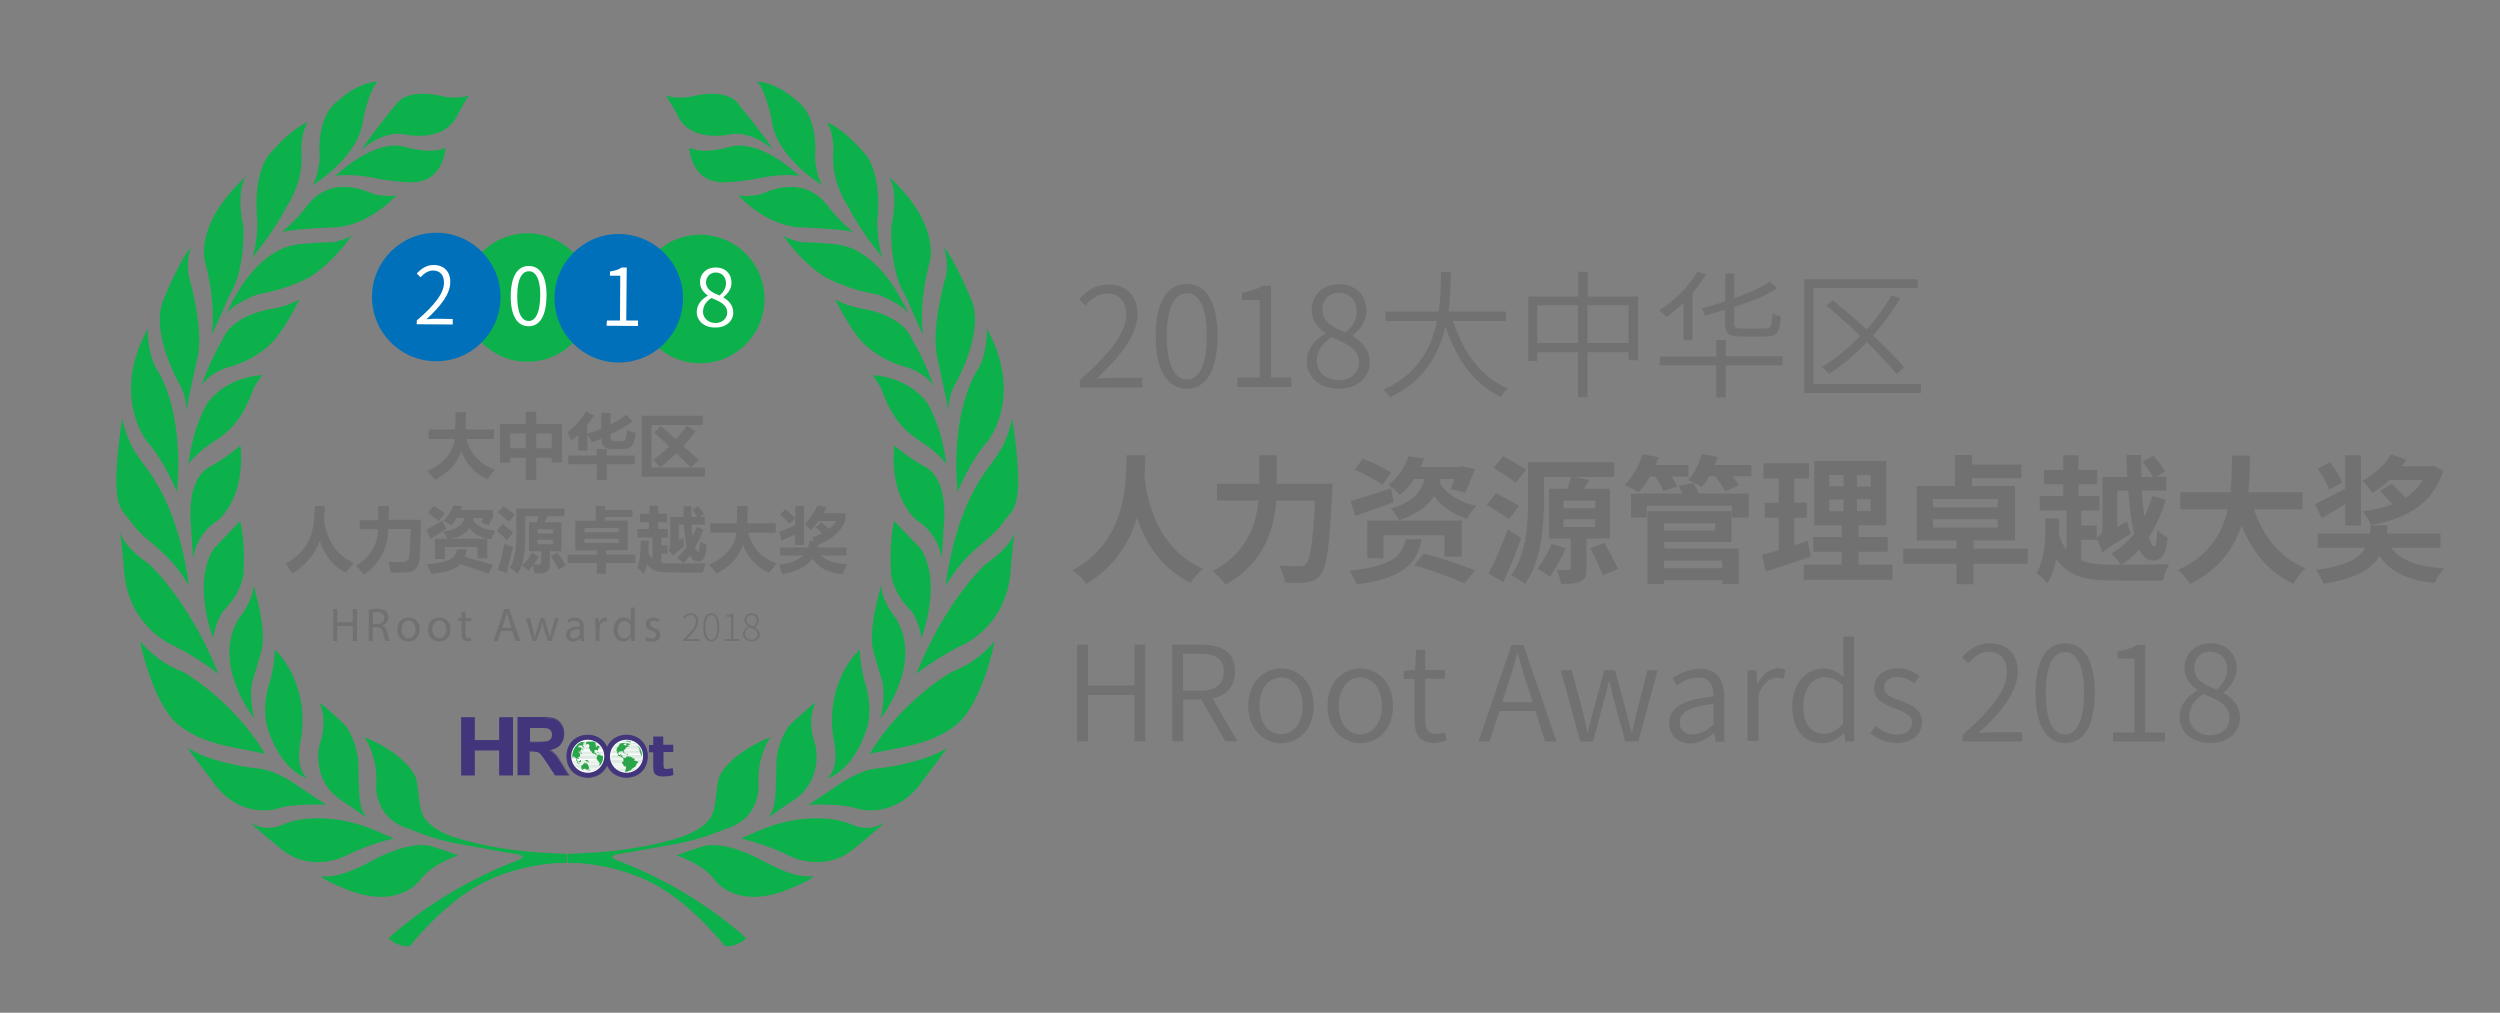 <?xml version="1.0" encoding="utf-8"?>
<!-- Generator: Adobe Illustrator 22.0.1, SVG Export Plug-In . SVG Version: 6.00 Build 0)  -->
<svg version="1.1" id="图层_1" xmlns="http://www.w3.org/2000/svg" xmlns:xlink="http://www.w3.org/1999/xlink" x="0px" y="0px"
	 viewBox="0 0 1000 405.1" style="enable-background:new 0 0 1000 405.1;" xml:space="preserve">
<rect x="0" y="0" width="1000" height="405.1" fill="#808080" stroke="none"/>
<style type="text/css">
	.st0{fill:#0CB14B;}
	.st1{fill:#43357B;}
	.st2{fill:#FFFFFF;}
	.st3{fill:#BED6C6;}
	.st4{fill:#2AA54A;}
	.st5{fill:#727171;}
	.st6{fill:#0070BA;}
	.st7{clip-path:url(#SVGID_3_);}
</style>
<g>
	<g>
		<path class="st0" d="M309.4,60c0,0-7.7-7.4-16.6-6.4c0,0-17,4.4-22.2-8.3c0,0-3.1-5.5-4.3-7.1c0,0,3,1.3,9.4,0.6
			c0,0,13.5-4,19.1,2.1C294.7,40.9,304.1,52.1,309.4,60"/>
		<path class="st0" d="M319.8,70.4c0,0-15.7-15.5-28.5-11.5c0,0-9.6,3-15.6,0.2c0,0,0.6,15.5,16.1,13.7c0,0,5.8-0.2,12.8-1.7
			C304.6,71.1,313.9,69.2,319.8,70.4"/>
		<path class="st0" d="M328.9,74.1c0,0-19-11.3-20.3-26.7c0,0-2.4-11.4-5.7-14.7c0,0,6.5-0.4,15.1,7c1.6,1.4,9.3,5.9,8,24
			C326,63.8,326.8,71.2,328.9,74.1"/>
		<path class="st0" d="M353.1,103.1c0,0-9.2-10.9-13.5-19.9c0,0-7.1-9.9-6.3-21.3c0,0,0.7-8.1-2.5-12.9c0,0,5.5,1.2,15.6,13
			c0,0,6.6,7.2,4.5,27.1C351,89.1,351,98.5,353.1,103.1"/>
		<path class="st0" d="M341.2,92.8c0,0-6-4.7-10.4-10.9c-2.9-3.3-10.2-11.5-26.2-4.3c0,0-4.4,1.2-9.2,0.6c0,0,11.5,13.1,26.7,12.8
			C322,91,337.4,91.7,341.2,92.8"/>
		<path class="st0" d="M363.6,126.1c0,0-10.1-25.9-28.6-28.3c0,0-7.2-0.9-14.2-0.9c0,0-5.8-1.1-7.7-2.9c0,0,6.7,10.3,16.7,16.7
			c0,0,8.3,4.9,21.2,7.1C351,117.7,361.9,121.9,363.6,126.1"/>
		<path class="st0" d="M373.4,154.2c0,0-3.6-10.3-8.6-18.5c0,0-2.8-9.6-20.9-12.4c0,0-5.9-1.1-9.8-3.6c0,0,3.7,8.1,9.2,15.3
			c0,0,6.3,8.6,19.7,12C363.1,147,369.7,149,373.4,154.2"/>
		<path class="st0" d="M377.6,99c0,0,2.2,6.3,0.6,12c0,0-6.1,20.9-3.2,32.6c0,0,3.9,17,4.3,20.9c0,0,0-6.4,2.9-11
			c0,0,11.9-20.8,6.3-33.7C388.5,119.7,381.5,103,377.6,99"/>
		<path class="st0" d="M355.4,70.5c0,0,4.4,4.7,1.1,20.3c0,0-0.8,17.5,5.7,27.5c0,0,6,13.9,7,15.5c0,0-2-11.1,2.6-28.8
			C371.9,105,376.8,90.1,355.4,70.5"/>
		<path class="st0" d="M378.5,185.6c0,0-2.1-3-6.1-6.1c-6.5-5.1-13.9-6.9-20.1-24.5c0,0-2.3-3.8-3.3-4.9c0,0,13.2,0,21.8,10.8
			C370.8,160.9,376.8,170.4,378.5,185.6"/>
		<path class="st0" d="M394.8,131.5c0,0,0.3,10-3.9,16.7c0,0-10.8,15.4-7.9,48.6c0,0,5.1-12.6,12.1-20.3
			C395.1,176.4,409.7,158.8,394.8,131.5"/>
		<path class="st0" d="M385.6,224.2c5-5.6,11.9-9.8,15.4-14.9c4-6,9.5-4.3,3.9-42c0,0-0.9,5.1-3.4,10.3c-2.3,4.7-6.2,9.4-7.4,11.1
			c-4.8,7-12.4,20.2-15.9,45.6C378.3,234.3,381.5,228.8,385.6,224.2"/>
		<path class="st0" d="M376.7,223.5c0,0-0.8-9.6-10-15.4c0,0-11.1-8.5-9-29.9c0,0,5.4,4.7,12.6,8.7c0,0,8.3,3.4,7.4,21.1
			C377.6,208,376.8,221.6,376.7,223.5"/>
		<path class="st0" d="M368.6,255.1c0,0,8.5-21.7-0.3-35.6c0,0-9.2-9.6-10.6-11.1c0,0-2.1,8-1.3,21.3c0,0,0.7,7.4,8,14.6
			C364.4,244.1,367.3,247.7,368.6,255.1"/>
		<path class="st0" d="M352.3,287.3c0,0,17.2-21.6,6.1-39.9c0,0-5.9-7-5.9-13.4c0,0-1.6,5.9-2.1,8.2c0,0-2.9,11.9-1,18.3
			c0,0,2,7.4,3.1,10.6C352.5,271.1,354.7,275.4,352.3,287.3"/>
		<path class="st0" d="M343.9,259.8c0,0-14.1,12.3-10.5,35.8c0,0,2.9,11.3-2.5,15.7c0,0,10.3-2.3,16-20.4c0,0,2.5-7.7-1.1-18.5
			C345.9,272.4,344.1,267,343.9,259.8"/>
		<path class="st0" d="M405.9,212.6c0,0-0.7,5.6-11.4,12.8c0,0-16,14.2-28,44.2c3.1-2.6,10.7-7.7,17.5-11.1c0,0,18.8-7.2,20.3-30.6
			C404.3,227.8,404.9,218.5,405.9,212.6"/>
		<path class="st0" d="M358.5,299.4c7.4-1.4,16.8-3.5,24.4-9.8c8.9-7.4,14.4-29.1,14.9-33.2c0,0-5.6,8-17.2,12.4
			c0,0-19.8,11.1-32.7,32.7C347.9,301.5,352.7,300.5,358.5,299.4"/>
		<path class="st0" d="M379.1,299c0,0-8,6-28.9,8.5c0,0-5.9-0.2-17.9,8.5c0,0-8,5.4-9,5.9c0,0,13.2-0.7,19.7,1.6
			c0,0,15.2,4.8,26.2-11.4L379.1,299"/>
		<path class="st0" d="M353.8,328.9c0,0-5.6,4.7-14.1,0.5c0,0-15.9-6.9-39.4,4.3l-4,1.7c0,0,9.7,2,20.4,7.4c0,0,13.5,6.4,25-3.4
			C341.7,339.3,352.7,330.5,353.8,328.9"/>
		<path class="st0" d="M325.5,350.5c0,0-3.9,0.5-9-1.1c-5.7-1.8-12.8-5.9-14.3-6.6c-5.7-2.7-14.7-6.2-21.3-4.2c0,0-9.1,2.9-10.3,3.6
			c0,0,10.3,3.1,15.2,9.7c0,0,8,11.8,28.1,4.4C313.8,356.3,323.8,352.6,325.5,350.5"/>
		<path class="st0" d="M326.3,281c0,0-4,6.1-0.1,17.3c0,0,3.1,12.3-7.2,20.7l-11.9,8.1c0,0,2-1.7,2.7-6c0.9-5.7,0.6-14.8,0.9-18
			c0.7-4.7,2.4-9.2,4.8-12.6C315.4,290.4,323.5,282.7,326.3,281"/>
		<path class="st0" d="M308.2,294.8c0,0-5.6,7.5-4.8,19.6c0,0,0.9,12.9-13.2,17.2c0,0-8.3,3.6-17.8,5.6c0,0-24.2,4.4-25.5,4.5
			c0,0-3.9,0.7-0.7,2.2c0,0,9.6,3.4,21.5,9.8c10.4,5.6,22.5,13.9,30.8,21.6c0,0-3.8,3.8-8.6,3.1c0,0-12.1-15.6-27-24.1
			c-14.2-8.1-31.1-9.3-33.9-9.1h-1.9v-3.7c0,0,8.7-0.1,18.8-1.2c8.6-1,18.3-2.8,26.2-5.4c5.8-1.9,10-4.7,12-7.7
			c0.5-0.7,1.4-2.4,1.8-5c0.6-3.3,0.8-7.9,1.6-10.9C287.2,312.2,289.4,302.6,308.2,294.8"/>
		<path class="st0" d="M144.5,60c0,0,7.7-7.4,16.6-6.4c0,0,17,4.4,22.2-8.3c0,0,3.1-5.5,4.3-7.1c0,0-3,1.3-9.4,0.6
			c0,0-13.5-4-19.1,2.1C159.1,40.9,149.8,52.1,144.5,60"/>
		<path class="st0" d="M134.1,70.4c0,0,15.7-15.5,28.5-11.5c0,0,9.6,3,15.6,0.2c0,0-0.6,15.5-16.1,13.7c0,0-5.8-0.2-12.8-1.7
			C149.3,71.1,139.9,69.2,134.1,70.4"/>
		<path class="st0" d="M125,74.1c0,0,19-11.3,20.3-26.7c0,0,2.4-11.4,5.7-14.7c0,0-6.5-0.4-15.1,7c-1.6,1.4-9.3,5.9-8,24
			C127.9,63.8,127.1,71.2,125,74.1"/>
		<path class="st0" d="M100.8,103.1c0,0,9.2-10.9,13.5-19.9c0,0,7.1-9.9,6.3-21.3c0,0-0.7-8.1,2.5-12.9c0,0-5.5,1.2-15.6,13
			c0,0-6.6,7.2-4.5,27.1C102.9,89.1,102.9,98.5,100.8,103.1"/>
		<path class="st0" d="M112.7,92.8c0,0,6-4.7,10.4-10.9c2.9-3.3,10.2-11.5,26.2-4.3c0,0,4.4,1.2,9.2,0.6c0,0-11.5,13.1-26.7,12.8
			C131.8,91,116.5,91.7,112.7,92.8"/>
		<path class="st0" d="M90.3,126.1c0,0,10.1-25.9,28.6-28.3c0,0,7.2-0.9,14.2-0.9c0,0,5.8-1.1,7.7-2.9c0,0-6.7,10.3-16.7,16.7
			c0,0-8.3,4.9-21.2,7.1C102.9,117.7,92,121.9,90.3,126.1"/>
		<path class="st0" d="M80.5,154.2c0,0,3.6-10.3,8.6-18.5c0,0,2.8-9.6,20.9-12.4c0,0,5.9-1.1,9.8-3.6c0,0-3.7,8.1-9.2,15.3
			c0,0-6.3,8.6-19.7,12C90.8,147,84.1,149,80.5,154.2"/>
		<path class="st0" d="M76.3,99c0,0-2.2,6.3-0.6,12c0,0,6.1,20.9,3.2,32.6c0,0-3.9,17-4.3,20.9c0,0,0-6.4-2.9-11
			c0,0-11.9-20.8-6.3-33.7C65.4,119.7,72.4,103,76.3,99"/>
		<path class="st0" d="M98.5,70.5c0,0-4.4,4.7-1.1,20.3c0,0,0.8,17.5-5.7,27.5c0,0-6,13.9-7,15.5c0,0,2-11.1-2.6-28.8
			C82,105,77.1,90.1,98.5,70.5"/>
		<path class="st0" d="M75.4,185.6c0,0,2.1-3,6.1-6.1c6.5-5.1,13.9-6.9,20.1-24.5c0,0,2.3-3.8,3.3-4.9c0,0-13.2,0-21.7,10.8
			C83.1,160.9,77.1,170.4,75.4,185.6"/>
		<path class="st0" d="M59.1,131.5c0,0-0.3,10,3.9,16.7c0,0,10.8,15.4,7.8,48.6c0,0-5.1-12.6-12.1-20.3
			C58.8,176.4,44.2,158.8,59.1,131.5"/>
		<path class="st0" d="M68.2,224.2c-5-5.6-11.9-9.8-15.4-14.9c-4-6-9.5-4.3-3.9-42c0,0,0.9,5.1,3.4,10.3c2.3,4.7,6.2,9.4,7.4,11.1
			c4.8,7,12.4,20.2,15.9,45.6C75.6,234.3,72.4,228.8,68.2,224.2"/>
		<path class="st0" d="M77.2,223.5c0,0,0.8-9.6,10-15.4c0,0,11.1-8.5,9-29.9c0,0-5.4,4.7-12.6,8.7c0,0-8.3,3.4-7.4,21.1
			C76.3,208,77.1,221.6,77.2,223.5"/>
		<path class="st0" d="M85.2,255.1c0,0-8.5-21.7,0.3-35.6c0,0,9.2-9.6,10.6-11.1c0,0,2.1,8,1.3,21.3c0,0-0.7,7.4-8,14.6
			C89.5,244.1,86.6,247.7,85.2,255.1"/>
		<path class="st0" d="M101.6,287.3c0,0-17.2-21.6-6.1-39.9c0,0,5.9-7,5.9-13.4c0,0,1.6,5.9,2.1,8.2c0,0,2.9,11.9,1,18.3
			c0,0-2,7.4-3.1,10.6C101.4,271.1,99.1,275.4,101.6,287.3"/>
		<path class="st0" d="M109.9,259.8c0,0,14.1,12.3,10.5,35.8c0,0-2.9,11.3,2.5,15.7c0,0-10.3-2.3-16-20.4c0,0-2.5-7.7,1.1-18.5
			C108,272.4,109.8,267,109.9,259.8"/>
		<path class="st0" d="M48,212.6c0,0,0.7,5.6,11.4,12.8c0,0,16,14.2,28,44.2c-3.1-2.6-10.7-7.7-17.5-11.1c0,0-18.8-7.2-20.3-30.6
			C49.6,227.8,48.9,218.5,48,212.6"/>
		<path class="st0" d="M95.4,299.4c-7.4-1.4-16.8-3.5-24.4-9.8c-8.9-7.4-14.4-29.1-14.9-33.2c0,0,5.6,8,17.2,12.4
			c0,0,19.8,11.1,32.7,32.7C106,301.5,101.2,300.5,95.4,299.4"/>
		<path class="st0" d="M74.8,299c0,0,8,6,28.9,8.5c0,0,5.9-0.2,17.9,8.5c0,0,8,5.4,9,5.9c0,0-13.2-0.7-19.7,1.6
			c0,0-15.2,4.8-26.2-11.4L74.8,299"/>
		<path class="st0" d="M100.1,328.9c0,0,5.6,4.7,14.1,0.5c0,0,15.9-6.9,39.4,4.3l4,1.7c0,0-9.7,2-20.4,7.4c0,0-13.5,6.4-25-3.4
			C112.2,339.3,101.2,330.5,100.1,328.9"/>
		<path class="st0" d="M128.4,350.5c0,0,3.9,0.5,9-1.1c5.7-1.8,12.8-5.9,14.3-6.6c5.7-2.7,14.7-6.2,21.3-4.2c0,0,9.1,2.9,10.3,3.6
			c0,0-10.3,3.1-15.2,9.7c0,0-8,11.8-28.1,4.4C140.1,356.3,130.1,352.6,128.4,350.5"/>
		<path class="st0" d="M127.6,281c0,0,4,6.1,0.1,17.3c0,0-3.1,12.3,7.2,20.7l11.9,8.1c0,0-2-1.7-2.7-6c-0.9-5.7-0.6-14.8-0.9-18
			c-0.8-4.7-2.4-9.2-4.8-12.6C138.5,290.4,130.4,282.7,127.6,281"/>
		<path class="st0" d="M145.7,294.8c0,0,5.6,7.5,4.8,19.6c0,0-0.9,12.9,13.2,17.2c0,0,8.3,3.6,17.8,5.6c0,0,24.2,4.4,25.5,4.5
			c0,0,3.9,0.7,0.7,2.2c0,0-9.6,3.4-21.5,9.8c-10.4,5.6-22.5,13.9-30.8,21.6c0,0,3.8,3.8,8.6,3.1c0,0,12.1-15.6,27-24.1
			c14.2-8.1,31.1-9.3,33.9-9.1h1.9v-3.7c0,0-8.7-0.1-18.8-1.2c-8.6-1-18.3-2.8-26.2-5.4c-5.8-1.9-10-4.7-12-7.7
			c-0.5-0.7-1.4-2.4-1.8-5c-0.6-3.3-0.8-7.9-1.6-10.9C166.7,312.2,164.5,302.6,145.7,294.8"/>
	</g>
	<g>
		<polyline class="st1" points="184.6,310 184.6,287.1 189.7,287.1 189.7,296.1 199.8,296.1 199.8,287.1 205,287.1 205,310 
			199.8,310 199.8,300 189.7,300 189.7,310 184.6,310 		"/>
		<polyline class="st1" points="184.6,310 184.7,310 184.7,287.3 189.6,287.3 189.6,296.3 200,296.3 200,287.3 204.8,287.3 
			204.8,309.9 200,309.9 200,299.9 189.6,299.9 189.6,309.9 184.6,309.9 184.6,310 184.7,310 184.6,310 184.6,310.2 189.9,310.2 
			189.9,300.2 199.7,300.2 199.7,310.2 205.2,310.2 205.2,286.9 199.7,286.9 199.7,296 189.9,296 189.9,286.9 184.4,286.9 
			184.4,310.2 184.6,310.2 184.6,310 		"/>
		<path class="st1" d="M211.8,310v-9.6h0.9c1,0,1.8,0.1,2.3,0.3c0.5,0.2,0.9,0.5,1.4,1c0.4,0.5,1.2,1.6,2.4,3.4l3.3,5h5.4l-2.8-4.5
			c-1.1-1.8-1.9-3-2.6-3.7c-0.6-0.7-1.4-1.3-2.4-1.9c2-0.3,3.5-1,4.4-2.1c1-1.1,1.5-2.5,1.5-4.3c0-1.4-0.3-2.6-1-3.6
			c-0.7-1.1-1.5-1.8-2.6-2.2c-1.1-0.4-2.8-0.6-5.2-0.6h-9.6V310H211.8 M211.8,291h3.5c1.8,0,2.9,0,3.3,0.1c0.7,0.1,1.3,0.4,1.7,0.9
			c0.4,0.5,0.6,1.1,0.6,1.9c0,0.7-0.2,1.3-0.5,1.7c-0.3,0.5-0.7,0.8-1.3,1c-0.5,0.2-1.9,0.3-4.1,0.3h-3.4V291z"/>
		<path class="st1" d="M211.8,310h0.2v-9.4h0.8c1,0,1.8,0.1,2.2,0.2c0.5,0.2,0.9,0.5,1.3,0.9c0.4,0.4,1.2,1.6,2.4,3.3l3.3,5.1h5.8
			l-2.9-4.7c-1.1-1.8-1.9-3-2.6-3.7c-0.6-0.7-1.5-1.4-2.5-2l-0.1,0.1l0,0.2c2-0.3,3.5-1,4.5-2.2c1-1.2,1.5-2.6,1.5-4.4
			c0-1.4-0.3-2.6-1-3.7c-0.7-1.1-1.6-1.8-2.7-2.3c-1.1-0.4-2.9-0.6-5.3-0.6h-9.7v23.3h4.9V310H211.8v-0.2h-4.4v-22.6h9.4
			c2.4,0,4.1,0.2,5.2,0.6c1.1,0.4,1.9,1.1,2.6,2.1c0.6,1,1,2.2,1,3.5c0,1.7-0.5,3.1-1.4,4.2c-1,1.1-2.4,1.8-4.3,2.1l-0.4,0.1
			l0.4,0.2c1,0.6,1.8,1.2,2.4,1.9c0.6,0.7,1.5,1.9,2.6,3.7l2.6,4.2h-5.1l-3.2-4.9c-1.2-1.8-2-2.9-2.4-3.4c-0.4-0.5-0.9-0.8-1.4-1
			c-0.5-0.2-1.3-0.3-2.4-0.3h-1.1v9.7H211.8v-0.2V310 M211.8,291v0.2h3.5c1.8,0,3,0,3.3,0.1c0.7,0.1,1.2,0.4,1.6,0.8
			c0.4,0.4,0.6,1,0.6,1.8c0,0.7-0.1,1.2-0.4,1.6c-0.3,0.4-0.7,0.7-1.2,0.9c-0.5,0.2-1.9,0.3-4,0.3h-3.2V291H211.8v0.2V291h-0.2v6
			h3.5c2.2,0,3.5-0.1,4.1-0.3c0.6-0.2,1-0.5,1.4-1c0.3-0.5,0.5-1.1,0.5-1.8c0-0.8-0.2-1.5-0.6-2c-0.4-0.5-1-0.8-1.8-1
			c-0.4-0.1-1.5-0.1-3.3-0.1h-3.7v0.2H211.8z"/>
		<path class="st1" d="M269.3,297.9v2.9h-3.9v4.2c0,1.1,0,1.8,0.1,1.9c0,0.2,0.2,0.3,0.3,0.5c0.2,0.1,0.4,0.2,0.6,0.2
			c0.3,0,2-0.1,2.7-0.4l0.3,2.8c-0.9,0.4-3.1,0.6-4.2,0.6c-0.7,0-1.5-0.1-2.1-0.3c-0.5-0.2-0.9-0.5-1.2-0.8
			c-0.3-0.3-0.4-0.8-0.5-1.4c-0.1-0.4-0.1-1.3-0.1-2.5v-4.7h-1.7v-2.9h1.7v-3.4l4,0v3.3H269.3"/>
		<path class="st1" d="M235.1,310.9c4.8,0,8.4-3.4,8.4-8.4c0-5-3.6-8.4-8.4-8.4c-4.8,0-8.4,3.4-8.4,8.4
			C226.7,307.5,230.2,310.9,235.1,310.9"/>
		<path class="st1" d="M235.1,310.9v0.2c2.4,0,4.6-0.9,6.1-2.4c1.5-1.5,2.4-3.7,2.4-6.2c0-2.5-0.9-4.7-2.4-6.2
			c-1.5-1.5-3.7-2.4-6.1-2.4c-2.4,0-4.6,0.9-6.1,2.4c-1.5,1.5-2.4,3.7-2.4,6.2c0,2.5,0.9,4.7,2.4,6.2c1.5,1.5,3.7,2.4,6.1,2.4v-0.3
			c-4.7,0-8.2-3.3-8.2-8.2c0-4.9,3.5-8.2,8.2-8.2c4.7,0,8.2,3.3,8.2,8.2c0,4.9-3.5,8.2-8.2,8.2V310.9"/>
		<path class="st2" d="M235.1,295.9c-3.7,0-6.6,3-6.6,6.6c0,3.7,3,6.6,6.6,6.6c3.7,0,6.6-3,6.6-6.6
			C241.7,298.8,238.7,295.9,235.1,295.9"/>
		<polyline class="st3" points="229.8,306 230,306.2 239.9,306.2 239.9,306 229.8,306 		"/>
		<polyline class="st3" points="230.2,306.5 230.4,306.7 239.7,306.7 239.9,306.5 230.2,306.5 		"/>
		<polyline class="st3" points="229.5,305.5 229.6,305.7 240,305.7 240,305.5 229.5,305.5 		"/>
		<polyline class="st3" points="229.2,305 229.3,305.2 239.9,305.2 239.9,305 229.2,305 		"/>
		<polyline class="st3" points="229,304.5 229.1,304.6 239.5,304.6 239.5,304.5 229,304.5 		"/>
		<polyline class="st3" points="228.9,304 228.9,304.1 239.3,304.1 239.3,304 228.9,304 		"/>
		<rect x="228.8" y="302.9" class="st3" width="10.3" height="0.2"/>
		<polyline class="st3" points="231,302.4 231,302.6 241.3,302.6 241.4,302.4 231,302.4 		"/>
		<polyline class="st3" points="231.8,301.9 231.8,302.1 241.3,302.1 241.3,301.9 231.8,301.9 		"/>
		<polyline class="st3" points="232,301.4 232,301.6 241.3,301.6 241.2,301.4 232,301.4 		"/>
		<polyline class="st3" points="231.8,300.9 231.8,301.1 241.2,301.1 241.1,300.9 231.8,300.9 		"/>
		<polyline class="st3" points="231.6,300.4 231.6,300.5 241,300.5 241,300.4 231.6,300.4 		"/>
		<polyline class="st3" points="231,299.9 231,300 240.8,300 240.8,299.9 231,299.9 		"/>
		<polyline class="st3" points="231.9,299.3 231.9,299.5 240.6,299.5 240.5,299.3 231.9,299.3 		"/>
		<polyline class="st3" points="232.2,298.8 232.2,299 240.3,299 240.1,298.8 232.2,298.8 		"/>
		<rect x="232.2" y="298.3" class="st3" width="4.1" height="0.2"/>
		<rect x="231.4" y="297.8" class="st3" width="7.6" height="0.2"/>
		<rect x="232.2" y="297.3" class="st3" width="3.6" height="0.2"/>
		<rect x="232.4" y="296.8" class="st3" width="5.1" height="0.2"/>
		<path class="st3" d="M235.2,296.3c-0.6,0-1.2,0.1-1.8,0.2h3.3C236.2,296.3,235.7,296.3,235.2,296.3"/>
		<polyline class="st3" points="232.2,308.1 232.6,308.2 237.6,308.2 238,308.1 232.2,308.1 		"/>
		<polyline class="st3" points="231.3,307.5 231.6,307.7 238.5,307.7 238.8,307.5 231.3,307.5 		"/>
		<polyline class="st3" points="230.7,307 230.9,307.2 239.2,307.2 239.4,307 230.7,307 		"/>
		<path class="st3" d="M236.7,308.6h-3.3C234.6,308.8,235.4,308.8,236.7,308.6"/>
		<polyline class="st3" points="228.8,303.4 228.8,303.6 239,303.6 239,303.4 228.8,303.4 		"/>
		<path class="st4" d="M233.6,297l0.2,0l0.1,0l0.1-0.1l-1.4-0.1l-0.4,0.2l-0.4,0.2l-0.4,0.2l-0.3,0.3l-0.3,0.3l-0.3,0.3l-0.3,0.3
			c-0.8,1-1.2,2.3-1.3,3.5c0,0.4,0,0.7,0.1,1.1l0,0l0,0l0,0l0,0c0-0.1,0.1-0.2,0.2-0.3l0-0.1l0.1-0.1l0.1,0l0.1,0l0.1,0l0.1,0l0,0
			l0,0.1l0,0l0.2,0.1v0l0.2,0.1l0,0l0,0l0,0l0,0l0,0c0,0.1,0.1,0.1,0.2,0.2l0.6,0.2l0,0l0,0l0,0l0,0l0,0l0,0c0.1,0,0.1,0.1,0.2,0.1
			c0.2,0.1,0.2,0.3,0.3,0.2c0.1,0,0.1-0.1,0.1-0.2l0,0l0,0l0,0l0,0l0,0l0,0l0,0l-0.1-0.2l0,0l0,0l0,0l0,0l0,0l0,0l0,0l0,0l0,0l0,0
			l0,0l0-0.1v0l-0.2-0.1l0,0l0,0l0,0l0,0l0,0l0,0l0,0c0-0.1,0.1-0.1,0.1-0.2l0.5-0.2l0,0l0,0l0,0l0,0c0,0,0.1-0.1,0.1-0.1l0,0l0,0
			l0,0l0,0l0,0l0,0v0l0.1-0.2l0.1-0.8l-0.2-0.2l0,0l0,0l0,0l0,0l0,0l0,0l0,0l0,0c-0.2-0.1-0.1-0.1-0.1-0.3l0,0c0-0.4-0.5,0-0.6-0.4
			h0.7l0.1,0.1l0,0.1l0,0l0.1,0l0.1,0l0,0.1l0,0.1c0.3,0.2,0.3,0.2,0.3,0.5l0.2,0c0.1-0.6-0.4-0.3-0.6-1.2v-0.1l0-0.1l0.3-0.1l0-0.1
			l0-0.1l0-0.1l0-0.1l0.3,0l0,0.1l0.1,0l0.1,0l0-0.1c-0.6-0.5,0-0.3-0.8-0.8l-0.1,0h-0.3l-0.1,0l-0.1,0l-0.1,0l-0.1-0.1l0-0.1l0-0.1
			l0.2-0.2l0.1-0.1l0.1,0l0.1,0h0.1l0.1,0l0.1,0l0-0.1l0-0.1l0.3,0l0.1,0.1l0.1,0l0.1,0l0,0l0,0.1c0.1,0.1,0.4,0.3,0.5,0.6h0.3
			l0-0.1l0-0.1v-0.1l0-0.1l-0.4-0.2l0-0.1l-0.1-0.1l0,0l0,0l0,0l0-0.1l0.4-0.2l0-0.1l0-0.1l-0.1,0l-0.1,0l0,0l0-0.1l0.1,0L233.6,297
			"/>
		<path class="st4" d="M233.1,299.4l0.3,0c0-0.1,0-0.1-0.1-0.1c-0.1,0-0.1,0-0.2,0l0,0l0,0l0,0l0,0l0,0h0l0,0l0,0l0,0l0,0.1l0,0v0
			l0,0.1l0,0l0,0l0,0l0,0l0,0l0,0l0,0l0,0l0,0L233.1,299.4L233.1,299.4L233.1,299.4"/>
		<path class="st4" d="M233.3,299.8c0-0.1,0-0.2-0.1-0.2h0l0,0l0,0l0,0l0,0l0,0l0,0l0,0L233,300l0,0l0,0l0,0l0,0l0,0l0,0
			c-0.1,0.1-0.1,0.2-0.1,0.2l0.3,0l0.1-0.4L233.3,299.8"/>
		<path class="st4" d="M230.8,303.5c-0.2,0.6,0.1,0.8,0.5,1.1l0,0.2l0,0.2l-0.2,0c0-0.3-0.4-0.5-0.5-0.7l-0.1-0.2l0-0.2l0-0.2
			l-0.1-0.2l0-0.1L230.8,303.5"/>
		<polyline class="st4" points="232.1,304.9 231.8,304.9 231.6,304.7 231.5,304.4 232,304.4 232.1,304.2 232.1,304.1 232.1,304 
			232.4,304 232.4,304.1 232.4,304.3 232.4,304.5 232.3,304.7 232.2,304.7 232.1,304.9 		"/>
		<polyline class="st4" points="230.7,305 230.9,305.2 231,305.4 231.5,305.5 232.1,305.4 231.9,305.3 231.8,305.3 231.7,305.3 
			231.6,305.3 231.5,305.4 231.4,305.3 231.2,305.2 231.2,305.1 231,305 230.7,305 		"/>
		<path class="st4" d="M234.9,305.4l-0.1-0.1l-0.1-0.2l-0.1,0l0,0.4h-0.4l0-0.2l0-0.2l-0.5,0l0,0.1l0,0.1l0,0.1l0,0.1l-0.1,0.1
			l0-0.1l-0.1,0l-0.1,0l-0.1,0.1l-0.1,0.1l-0.1,0.1l0,0.1l0,0.1l-0.1,0l-0.1,0.1l-0.4,0.2l0,0.2v0.4l0.1,0.2l0,0.2l0,0.2l0.1,0.1
			v0.1l0.1,0.1l0.1,0.1l0.1,0c0.3-0.3,0.2-0.1,0.5-0.3l0.1-0.1h0.5l0,0l0.1,0.1l0.1,0h0.1v0.1l0,0l0,0.1l0.1,0l0,0.1h0.8
			c0.1-0.4,0.5-0.5,0.3-1C235.3,306.1,235,305.8,234.9,305.4"/>
		<polyline class="st4" points="233.9,304.2 234,304.1 234.3,304.2 234.3,304.3 234.3,304.4 234.6,304.5 234.7,304.6 234.7,304.6 
			235,304.7 235,304.6 235.1,304.7 235.2,304.7 235.2,304.8 235.3,304.8 235.3,304.9 235.6,304.9 235.5,304.8 235.4,304.7 
			235.4,304.5 235.3,304.3 235.2,304.2 235,304.1 234.7,304 233.9,304 233.9,304.2 		"/>
		<polyline class="st4" points="236.1,308 236.1,307.8 236.1,307.8 236,307.8 235.9,307.8 235.8,307.9 235.6,308.1 235.6,308.2 
			235.6,308.2 235.7,308.3 235.8,308.2 235.9,308.1 236,308 236.1,308 		"/>
		<polyline class="st4" points="235.5,308 235.5,308.2 235.5,308.3 235.4,308.3 235.3,308.3 235.3,308.2 235.3,308.2 235.4,308 
			235.5,308 		"/>
		<path class="st4" d="M239.9,306.4c0.4-0.5,0.8-1.1,1-1.7c0.1-0.4,0.3-0.8,0.3-1.2l0-0.3l0-0.3l0-0.3l-0.1-0.1l0-0.1l-0.4-0.1
			l-0.2-0.1l-0.2,0l-0.1-0.1l-0.1-0.2h-0.8l-0.1,0.1l-0.1,0.2l0-0.1l0-0.1l-0.1,0l-0.1-0.1l-0.5,0c0.3,0.4,0.5,0,0.6,0.3l-0.1,0.2
			v0.2l-0.1,0.2l-0.1,0.2l-0.1,0.2l0,0.1l0.1,0.2l0,0.1l0,0.1l0.1,0.1l0.2,0.2l0,0.1c0.2,0.2,0.2,0.5,0.6,0.6l0.1,0.2l0.1,0.3l0,0.2
			l0,0.4l-0.1,0.1l0.1,0.3L239.9,306.4"/>
		<path class="st4" d="M238.5,297.9l-0.3-0.1l-0.1-0.1l-0.1,0l-0.1-0.1v-0.1l0.1-0.1h0.2l0,0l0.5,0c-0.3-0.2-0.5-0.4-0.8-0.6
			c-0.1-0.1-0.3-0.1-0.4-0.2l-1.5,0.1l-0.4-0.1l-0.2,0l-0.2,0l-0.1,0.1l-0.6,0.1l0,0.1v0.1l0.1,0.1l-0.3,0.2l0.1,0.1l0.1,0v0.1
			l-0.1,0.1l-0.1,0.2l0.2,0l0.1-0.1l0.2-0.1l0.1-0.1l0.1,0.1l0.1-0.1l0.2,0.1l0.2,0l0,0c0.1,0.5,0.3,0.4,0.3,0.7
			c-0.2,0.7-0.3,0.8,0.2,1.5c0.1,0.3,0.1,0.8,0.5,0.9l0,0l0-0.1l-0.2-0.2l0-0.2c0.5,0.5,0.4,0.8,0.6,1l0.2,0.1l0.2,0.1l0.6,0.2
			l0.2,0.1l0.1,0.1h0.1v0.1l0,0.1l0.3,0l0-0.1v-0.1l0-0.1l-0.3-0.2l0-0.2l0-0.1l-0.2-0.1l-0.1,0.1l0,0.1l-0.1,0l-0.1,0l0,0l0-0.1
			l0-0.2l0-0.2l0-0.2l0-0.2l0-0.2l0.1-0.1l0.1-0.1h0.8l0.1,0.1l0,0.1l0,0.2l0.2,0l0-0.1l0-0.1l0-0.1l0.1-0.1l0-0.2l0.1-0.2l0.1-0.1
			l0-0.2l0.1-0.2l0.2-0.2l0.1-0.1l0.1,0.1l0.1,0.1l0.1,0l0-0.1l-0.1-0.1l-0.1,0l0-0.1l0,0l-0.1-0.1l-0.1-0.1
			c-0.1-0.1-0.2-0.2-0.2-0.2l-0.1,0l0,0l-0.1,0l-0.1,0l-0.1,0l-0.1,0l-0.1,0l-0.1,0l-0.1,0l0,0.1l-0.1,0.1l0,0.1l0,0.1l0,0.1l0,0.1
			l0,0l-0.2,0l-0.1-0.1L238.5,297.9L238.5,297.9"/>
		<polyline class="st4" points="238.7,300.9 238.8,300.8 238.8,300.8 239,300.8 239.1,300.9 239.4,301 239.4,301 239.3,301.1 
			239.2,301.1 239.1,301.1 239,301 238.7,300.9 		"/>
		<polyline class="st4" points="239.6,301.4 239.7,301.3 239.8,301.2 239.8,301.2 239.6,301.2 239.5,301.2 239.5,301.2 239.4,301.3 
			239.4,301.3 239.4,301.3 239.6,301.4 		"/>
		<path class="st1" d="M250.6,310.9c4.8,0,8.4-3.4,8.4-8.4c0-5-3.6-8.4-8.4-8.4c-4.8,0-8.4,3.4-8.4,8.4
			C242.2,307.5,245.8,310.9,250.6,310.9"/>
		<path class="st1" d="M250.6,310.9v0.2c2.4,0,4.6-0.9,6.1-2.4c1.5-1.5,2.4-3.7,2.4-6.2c0-2.5-0.9-4.7-2.4-6.2
			c-1.5-1.5-3.7-2.4-6.1-2.4c-2.4,0-4.6,0.9-6.1,2.4c-1.5,1.5-2.4,3.7-2.4,6.2c0,2.5,0.9,4.7,2.4,6.2c1.5,1.5,3.7,2.4,6.1,2.4v-0.3
			c-4.7,0-8.2-3.3-8.2-8.2c0-4.9,3.5-8.2,8.2-8.2c4.7,0,8.2,3.3,8.2,8.2c0,4.9-3.5,8.2-8.2,8.2V310.9"/>
		<path class="st2" d="M250.6,295.9c-3.7,0-6.6,3-6.6,6.6c0,3.7,3,6.6,6.6,6.6c3.7,0,6.6-3,6.6-6.6
			C257.3,298.8,254.3,295.9,250.6,295.9"/>
		<path class="st3" d="M252.3,308.6h-3.3C250.2,308.8,251,308.9,252.3,308.6"/>
		<polyline class="st3" points="247.7,308.1 248.1,308.3 253.2,308.3 253.5,308.1 247.7,308.1 		"/>
		<polyline class="st3" points="246.9,307.6 247.2,307.8 254.1,307.8 254.3,307.6 246.9,307.6 		"/>
		<polyline class="st3" points="246.3,307.1 246.5,307.3 254.8,307.3 255,307.1 246.3,307.1 		"/>
		<polyline class="st3" points="245.8,306.6 245.9,306.7 255.3,306.7 255.4,306.6 245.8,306.6 		"/>
		<polyline class="st3" points="245.4,306.1 245.5,306.2 255.7,306.2 255.8,306.1 245.4,306.1 		"/>
		<polyline class="st3" points="245.1,305.5 245.2,305.7 256,305.7 256.1,305.5 245.1,305.5 		"/>
		<polyline class="st3" points="244.9,305 244.9,305.2 256.3,305.2 256.3,305 244.9,305 		"/>
		<polyline class="st3" points="244.7,304.5 244.7,304.7 256.5,304.7 256.5,304.5 244.7,304.5 		"/>
		<polyline class="st3" points="244.5,304 244.6,304.2 256.6,304.2 256.7,304 244.5,304 		"/>
		<polyline class="st3" points="244.4,303.5 244.5,303.7 256.8,303.7 256.8,303.5 244.4,303.5 		"/>
		<polyline class="st3" points="244.4,303 244.4,303.2 256.8,303.2 256.8,303 244.4,303 		"/>
		<polyline class="st3" points="244.3,302.5 244.3,302.7 256.9,302.7 256.8,302.5 244.3,302.5 		"/>
		<polyline class="st3" points="244.4,302 244.4,302.2 256.9,302.2 256.9,302 244.4,302 		"/>
		<polyline class="st3" points="244.5,301.5 244.4,301.6 256.8,301.6 256.8,301.5 244.5,301.5 		"/>
		<polyline class="st3" points="244.6,300.9 244.5,301.1 256.7,301.1 256.7,300.9 244.6,300.9 		"/>
		<polyline class="st3" points="244.7,300.4 244.7,300.6 256.6,300.6 256.5,300.4 244.7,300.4 		"/>
		<polyline class="st3" points="244.9,299.9 244.9,300.1 256.4,300.1 256.3,299.9 244.9,299.9 		"/>
		<polyline class="st3" points="245.2,299.4 245.1,299.6 256.1,299.6 256,299.4 245.2,299.4 		"/>
		<polyline class="st3" points="245.5,298.9 245.4,299.1 255.8,299.1 255.7,298.9 245.5,298.9 		"/>
		<rect x="247.8" y="298.4" class="st3" width="4.1" height="0.2"/>
		<polyline class="st3" points="246.5,297.9 246.3,298.1 254.9,298.1 254.9,297.9 246.5,297.9 		"/>
		<polyline class="st3" points="246,298.4 245.8,298.6 255.2,298.6 255.2,298.4 246,298.4 		"/>
		<rect x="247.8" y="297.4" class="st3" width="3.6" height="0.2"/>
		<rect x="246.8" y="297.3" class="st3" width="7.5" height="0.2"/>
		<path class="st3" d="M250.7,296.3c-0.6,0-1.2,0.1-1.8,0.2h3.3C251.8,296.4,251.2,296.4,250.7,296.3"/>
		<polyline class="st4" points="250.2,296.2 250.2,296.2 250.1,296.2 250,296.2 250.2,296.2 		"/>
		<polyline class="st4" points="250.5,296.2 250.5,296.2 250.4,296.2 250.3,296.2 250.2,296.2 250.5,296.2 		"/>
		<polyline class="st4" points="249.9,296.2 249.8,296.3 249.9,296.2 		"/>
		<polyline class="st4" points="249.5,296.3 249.4,296.3 249.3,296.3 249.5,296.3 		"/>
		<polyline class="st4" points="249.7,296.3 249.7,296.3 249.7,296.3 		"/>
		<polyline class="st4" points="249.8,296.3 249.7,296.3 249.8,296.3 		"/>
		<polyline class="st4" points="250,296.3 250.3,296.3 250.2,296.3 249.9,296.3 249.9,296.3 250,296.3 		"/>
		<polyline class="st4" points="249.5,296.3 249.6,296.3 249.6,296.3 249.6,296.3 249.5,296.3 		"/>
		<polyline class="st4" points="250.3,296.3 250.4,296.4 250.4,296.4 250.3,296.3 		"/>
		<polyline class="st4" points="249.8,296.3 249.9,296.4 249.8,296.4 249.8,296.3 		"/>
		<polyline class="st4" points="249.2,296.4 249,296.4 248.9,296.5 248.9,296.4 249.2,296.4 		"/>
		<polyline class="st4" points="249.7,296.4 249.7,296.4 249.6,296.4 249.7,296.4 		"/>
		<path class="st4" d="M252.3,296.7l-0.1,0L252.3,296.7l-0.1,0.2l0.1,0.1l0,0l0.1,0.1h-0.1l-0.1-0.1l0,0l-0.2,0l0,0l-0.2-0.1
			l-0.1-0.1l-0.1,0c-0.2,0,0-0.1,0-0.1l0,0l0-0.1c0,0-0.2,0.1-0.2,0l0.1,0l-0.1,0l0-0.1l-0.1,0l-0.2-0.1l-0.1,0l0-0.1l0,0l-0.2-0.1
			l-0.1,0l-0.3,0h0c0.2,0,0.5,0,0.7,0"/>
		<path class="st4" d="M251.4,296.2c0.1,0,0.3,0,0.4,0.1l-0.1,0l0.3,0.1l-0.1,0l0.4,0.1l-0.2,0l0,0h0.1l0.2,0.1l-0.1,0l0,0.1"/>
		<path class="st4" d="M249.2,296.4l0.2,0l0.1,0l0,0.1l0,0l0,0c-0.1,0-0.2,0-0.4,0.1l-0.1,0l-0.1,0l0.1,0l0.1,0l-0.1,0l0,0l0.1,0
			L249.2,296.4L249.2,296.4"/>
		<polyline class="st4" points="251.3,296.5 251.5,296.5 251.4,296.5 251.3,296.5 		"/>
		<polyline class="st4" points="250.3,296.5 250.3,296.5 250.3,296.5 		"/>
		<polyline class="st4" points="250.8,296.5 250.8,296.5 250.9,296.5 251.2,296.6 251.1,296.7 251,296.6 250.9,296.7 250.9,296.7 
			251.1,296.8 251,296.9 251,296.9 250.8,296.8 250.8,296.8 250.6,296.8 250.7,296.8 250.4,296.7 250.4,296.7 250.3,296.7 
			250.3,296.7 250.4,296.7 250.5,296.7 250.7,296.6 250.7,296.6 250.6,296.6 250.6,296.5 250.5,296.5 250.3,296.4 250.2,296.5 
			249.9,296.4 250,296.4 250.1,296.3 250.1,296.4 250,296.4 250.1,296.4 250.2,296.4 250.2,296.3 250.2,296.4 250.3,296.4 
			250.5,296.4 250.6,296.4 250.6,296.4 250.6,296.5 250.8,296.5 250.8,296.5 250.8,296.5 		"/>
		<polyline class="st4" points="253,296.8 252.8,296.7 252.8,296.7 252.7,296.7 252.9,296.7 252.8,296.7 252.9,296.7 253.1,296.8 
			253,296.8 253,296.8 		"/>
		<polyline class="st4" points="252.2,296.7 252.2,296.7 252.2,296.7 		"/>
		<polyline class="st4" points="250,296.7 250,296.8 249.9,296.8 249.8,296.8 249.8,296.7 249.8,296.7 249.9,296.6 249.9,296.7 
			250,296.7 		"/>
		<polyline class="st4" points="247.2,297.2 247.1,297.3 247.2,297.2 		"/>
		<path class="st4" d="M253.8,297.1l0.1,0.1l0,0c0.3,0.2,0,0,0.1,0.1l0.3,0.2l0.2,0.2l0,0l-0.1-0.1l0,0l-0.1-0.1l0,0l-0.2-0.2
			l-0.1-0.1l0.1,0.1l0,0l-0.1-0.1l0,0L253.8,297.1L253.8,297.1"/>
		<path class="st4" d="M254.2,297.4l0.1,0.1l0.1,0.1l0,0.1c-0.1,0-0.1,0-0.1-0.1l0,0L254.2,297.4L254.2,297.4l-0.1-0.1l0,0
			L254.2,297.4"/>
		<polyline class="st4" points="254.3,297.5 254.3,297.5 254.3,297.5 		"/>
		<polyline class="st4" points="247,297.5 247,297.5 247,297.5 		"/>
		<polyline class="st4" points="246.8,297.7 246.8,297.9 246.8,297.9 246.8,297.8 246.8,297.7 		"/>
		<polyline class="st4" points="251.4,297.8 251.6,297.8 251.5,297.8 251.4,297.8 251.4,297.8 		"/>
		<path class="st4" d="M252,297.6L252,297.6L252,297.6L252,297.6l0,0.2l0-0.1v0l0.1,0l0,0.1l0.1,0l0.1,0l0,0l0.1,0l0,0.1l0-0.1l0,0
			l0.1,0.1h0c0,0,0-0.1-0.1-0.1l-0.1,0.1l-0.1,0l0-0.1l-0.1,0l-0.2-0.1h-0.1l0,0L252,297.6L252,297.6"/>
		<polyline class="st4" points="251.8,298 251.8,298.2 251.8,298.2 251.7,298.2 251.8,298 251.8,298 		"/>
		<polyline class="st4" points="250.7,298.7 250.6,298.7 250.5,298.7 250.7,298.7 		"/>
		<polyline class="st4" points="246,300.1 246,300.1 246,300.1 		"/>
		<polyline class="st4" points="250,300.5 250.1,300.6 250.1,300.6 250.1,300.5 250,300.5 		"/>
		<polyline class="st4" points="247.5,300.6 247.5,300.7 247.5,300.8 247.5,300.7 247.5,300.7 247.5,300.6 		"/>
		<polyline class="st4" points="250.3,300.9 250.4,301 250.3,301 250.3,300.9 		"/>
		<path class="st4" d="M249,301.2c0.3-0.3,0.3-0.1,0.8-0.1l0.1,0l0.1,0.1l0,0l0.1,0.1l0,0l0,0l0,0l0.1,0l0,0.1l0.1,0l0.1,0.1l0,0
			l-0.1,0l0,0l-0.3,0l0.1,0l0,0l-0.2-0.1l0-0.1l0,0l0,0l-0.1,0l-0.1-0.1l-0.1,0l-0.1-0.1h0l-0.2,0.1l-0.1,0L249,301.2L249,301.2"/>
		<path class="st4" d="M255.2,298.3c0.1,0.1,0.2,0.3,0.3,0.5l0.1,0.2l0,0.1l-0.1-0.1h0c-0.2-0.2-0.3-0.4-0.5-0.6L255.2,298.3
			L255.2,298.3l-0.1-0.1l-0.2-0.2l0,0l-0.1-0.1l0,0l-0.1-0.1l0.1,0l-0.2-0.2C254.7,297.8,255,298.1,255.2,298.3"/>
		<path class="st4" d="M250.8,301.5l0.3,0.1l0.1,0l-0.1,0l0.2,0.1l0,0.1l0,0l0,0l-0.2,0l0,0l-0.2,0.1c-0.1,0-0.3,0-0.4-0.1l0,0
			l0.2-0.1l0-0.1l-0.1,0l0.1,0L250.8,301.5"/>
		<polyline class="st4" points="251.5,301.7 251.7,301.7 251.6,301.8 251.5,301.7 		"/>
		<polyline class="st4" points="252.6,302.4 252.6,302.4 252.6,302.4 		"/>
		<path class="st4" d="M250,303.2l0.1,0.1l0.1-0.1l0-0.1l0.1,0c0.1-0.2-0.1-0.1,0.1-0.3l0.1,0l0,0l0-0.1l0.3-0.1c0,0,0-0.2,0.1-0.1
			c0.2,0.1,0,0.1-0.1,0.1l0.1,0.1l-0.1,0.1l0.1,0.1l0.1-0.1l-0.1-0.2l0.1-0.1l0,0l0.1-0.1l0.1,0.1h0.1l0.1,0.1l0.4,0.1l0.1,0l0.1,0
			l0.1,0l-0.1,0l0,0l0.2,0l0,0l0.1,0l0,0l0.1,0.1l0-0.1l0.1,0.1l0,0l0,0l0.1,0l0,0.1l0,0.1l-0.1,0c0.2,0,0.4,0,0.5,0.2l0,0l0.1,0.1
			l0.1,0l0.3,0.1l0-0.1l0,0l0.2,0.1l0,0h0l0,0.1l0-0.1c0.1,0.1,0,0.1,0.1,0.2l0.1,0.3l0,0l-0.1,0.1l-0.1,0l0,0l0,0.1l0,0.1l-0.1,0.1
			l0.1,0l0,0l0.1-0.1l0,0.2l0.1,0c0.1-0.1,0,0.1,0,0.1l0,0l0-0.1l0.1,0l0,0l0.1-0.1l0.1,0l0,0l0,0l0,0l0.1,0.1l0,0l0,0l0,0.1
			l0.1-0.1l0,0l0,0.1l0.1-0.1l0.1,0l0,0l0.1,0v0l0.1,0l0,0l0.1,0.1c0.2,0.2-0.2-0.1,0.1,0.1l0.2,0.1c0,0.5,0,0.3-0.2,0.5l0,0
			l-0.1,0.1l-0.1,0.1l0,0l-0.1,0.2l-0.1,0l0,0c-0.2,0.4-0.1,0.4-0.3,0.8c-0.2,0.1-0.2,0.4-0.4,0.4l0,0l-0.2,0.1l-0.1,0.1l0,0
			c-0.1,0.1-0.1,0-0.2,0.1l0,0l-0.1,0.1l-0.1,0l0,0l-0.1,0l0,0.1l-0.1,0.1l-0.2,0.1c-0.1,0.1-0.2,0.2-0.3,0.3l0,0l0.1,0l0,0l0.1-0.1
			l-0.1,0l0,0.1l0,0l-0.1,0.1l-0.1,0.1l-0.1,0.1l-0.2,0.1h-0.1c-0.2,0-0.3,0-0.2-0.1l0,0c0,0-0.1,0-0.1,0.1c0,0.1,0.2,0,0.1,0.1
			l-0.2,0.1l-0.1,0l-0.1,0l-0.2,0.1c-0.3,0.1,0.1-0.1-0.3,0.1l0,0l0,0l-0.1,0l0,0.1h0l-0.1,0l0,0l0.1,0l0,0v0l-0.1,0l-0.1,0l-0.1,0
			l-0.3,0.1l0,0l-0.1,0l-0.1-0.1h0.1l-0.1,0l-0.1,0l0.3-0.1h0l0-0.1l0,0l-0.1-0.1l0,0l0-0.1l0-0.1c0.2-0.3,0,0,0.1-0.2l0,0l0,0
			l0-0.1l0.1-0.1l0-0.1l0,0l0-0.1l0.1-0.2l0-0.2l0,0l0,0l0,0l0,0l0-0.1l0-0.1c0-0.1,0.1-0.1,0-0.3l-0.1-0.1l0,0l-0.1,0l-0.1,0
			c-0.2-0.1-0.2,0-0.4-0.1l-0.2-0.1l0-0.1l0,0l0-0.1c-0.1-0.1,0,0.1-0.1-0.1l0,0l0-0.1l0,0l-0.1-0.2l0,0l-0.1-0.1l0,0l-0.1-0.1
			l-0.1,0l-0.1,0l0,0l-0.1-0.2l0,0l0.1-0.1c0.1-0.1,0.1,0,0.1-0.1c0-0.2-0.1,0-0.1,0l-0.1-0.1l0,0l0.1-0.2l0,0l0.1-0.1l0-0.1l0.2,0
			l0-0.1l0.1-0.1l0.1,0l0-0.1l0.1-0.1l-0.1,0l0-0.2l0,0l0-0.1l0-0.1l0,0l-0.1-0.1"/>
		<polyline class="st4" points="249.3,303.2 249.3,303.2 249.3,303.2 		"/>
		<polyline class="st4" points="253.9,304.1 253.8,304.1 253.9,304.1 		"/>
		<polyline class="st4" points="248,304.3 248.1,304.4 248.1,304.4 248,304.4 248.1,304.4 248,304.3 		"/>
		<polyline class="st4" points="254,304.2 254,304.3 253.9,304.4 253.8,304.5 253.7,304.4 253.8,304.3 253.8,304.2 253.9,304.2 
			254,304.2 254,304.2 		"/>
		<polyline class="st4" points="253.6,304.4 253.7,304.3 253.6,304.4 253.6,304.4 		"/>
		<polyline class="st4" points="250.9,308.8 251,308.8 250.9,308.8 		"/>
		<path class="st4" d="M250,303.2L250,303.2L250,303.2l-0.3-0.1c-0.3,0.1,0.1,0-0.1,0l-0.3,0h-0.1l0-0.1l-0.1-0.1l-0.1-0.2l0-0.1
			l0,0l0-0.1l0,0l0-0.1l0,0l0-0.1l0,0l-0.1-0.1l-0.1,0c-0.2,0-0.4,0-0.6,0l-0.1,0l0.1-0.1l0.1-0.2l0,0l0.1-0.1l0,0.1l0,0l0.1-0.1h0
			l0,0l0,0l0,0l0,0l0.1-0.1l0,0l-0.2-0.1l-0.1,0l-0.1,0c-0.2,0.1-0.1,0.1-0.1,0.2l0,0l0,0.1l-0.3,0.1h-0.1l-0.1,0l-0.1-0.1l-0.1,0
			l0-0.2l-0.1-0.1l0-0.2c0-0.1,0-0.1,0-0.2l0,0l0.1-0.1l0.1-0.3l0,0l0,0l0,0l0.2-0.1l0,0l0.2-0.1l0,0l0.1-0.1l0,0l0.2,0l0.2,0.1l0,0
			l0,0l0-0.1l0.1,0l0.1,0l0.2,0l0.2,0l0,0l0,0.1l0.2-0.1l0.1,0.1l0,0l0,0.2l0,0l0,0l0,0l0.1,0.1l0,0l0,0l0,0l0,0c0,0.2,0,0,0.1,0.1
			c0,0,0,0.2,0.1,0.1l0-0.1l0-0.3l0-0.1v0l0,0.1l0-0.1l-0.1-0.2l0-0.2l0.1-0.1l0-0.1l0.1,0l0.2-0.2l0.1-0.1l0,0c0.1,0,0.1,0,0.1-0.1
			l0.1,0l-0.1,0l0.1,0l0-0.1l0,0.1l0,0l0-0.1l-0.1,0l0,0l-0.1,0l0.1,0v-0.1l-0.1-0.2v0l0.1,0.1l0,0l0-0.1l0.1,0l0,0.1l0,0l0.1,0.1
			l0,0.1l0.1-0.1c0,0,0,0.1,0-0.1l-0.1-0.1l0.1-0.1c0,0-0.2,0.1,0,0.1l0.1-0.2l0,0l0.1-0.1l0.2,0l0.1-0.2l0,0l0.1-0.1l0,0l0,0l0,0
			l0.1,0l0,0l0,0l0.2-0.1l0,0c0.1,0,0.1-0.2,0.2,0l-0.1,0l-0.1,0.1l-0.1,0l0.1,0.1l0.1-0.1l0.1,0l0,0h0.1l0.2-0.1l0,0
			c-0.1,0-0.1,0-0.2,0l-0.1-0.1l0-0.1h-0.1l-0.1-0.1l-0.1,0l0.1,0l0.1,0l0.1,0c-0.2-0.1-0.3-0.1-0.5,0l-0.1,0.1l-0.1,0l0.1-0.1
			l0.2-0.2l0.1,0c0.2,0,0.4-0.1,0.6-0.1h0l0.1,0l0,0l0.2-0.1l-0.2-0.1l-0.1,0c-0.1,0,0,0-0.1,0h0l0.1-0.1l0.1,0
			c-0.2-0.1-0.1,0-0.2,0l0,0l0,0l-0.1-0.1l0,0l0,0l0,0l-0.1-0.1l0,0l0,0l-0.1,0l0-0.1l-0.1,0l0,0.1v0l-0.1,0l0,0l-0.1,0.1l0.1-0.1
			l-0.1,0l0,0l-0.1,0l0.1-0.1l-0.2,0l0,0l-0.3,0v0.2l0,0l-0.1,0.1l0.1,0.2l-0.1,0.1l-0.1,0l0.1,0.1l0,0.1l0,0.1l-0.1,0.1l-0.1,0
			l0,0.1l-0.1-0.1l-0.1-0.3l-0.2,0l-0.1,0l-0.1,0l-0.3-0.1l0,0l0-0.1l0,0l0.2-0.2l0,0l0.2-0.1l0.1,0l0.1,0l0.1-0.1l-0.1,0l-0.1,0
			l0.1,0l0.1,0l0.2-0.1l0,0l-0.1,0l0.1,0l0.1,0l0-0.1l-0.2,0l0,0l0,0l-0.1,0.1l0,0c-0.2-0.3,0.2,0.3-0.2-0.1l0-0.1l-0.1,0l0,0
			l0.1,0.1l-0.1,0l-0.1,0.1l0-0.1l0,0l-0.2,0c-0.1,0,0.1,0-0.1,0l-0.1,0l0.1,0l0.1,0l-0.1,0l-0.1,0.1l-0.1-0.1h-0.1l-0.1,0l0,0h0
			c0.1-0.1,0,0,0,0l0.1,0l-0.1,0l-0.1,0l0,0l0.1,0l0,0l-0.2,0l0,0c-0.3,0.1-0.6,0.3-0.9,0.4l0,0.1l-0.1,0.1l0,0l0.1-0.1l-0.1,0.1
			l-0.1,0.1l-0.1,0.1l0.1,0l-0.1,0.1l0.1-0.1c-0.1,0.2,0,0-0.1,0.1l-0.2,0.2l0.1,0l-0.1,0.1l0,0l0.1,0l-0.1,0.1l0,0l0,0.1l-0.1,0.1
			l0,0l0.1-0.1l0,0l-0.1,0c-0.1,0.2-0.2,0.3-0.3,0.4l-0.1,0.1l-0.1,0.1l0,0.1l0,0l0,0.1l-0.1,0.1l0.1,0.1l-0.1,0l-0.1,0.3l0,0.1
			c0,0.1,0,0.3,0.1,0.4l0,0l0,0.1l0.1,0.2l0,0.1l-0.1,0l0.1,0.1l0,0l0,0.1l0,0.2l0,0.1l0.1,0.2l0,0l0.1-0.2c0-0.1,0-0.2-0.1-0.4
			l0-0.1l0,0l0-0.1c0-0.1,0-0.2,0-0.3v0l0-0.1l0,0l0.1,0.1l0,0.2l0,0l0,0.1l0,0.1l0,0l0,0.1l0,0.2l0,0.1l0.1,0.1l0,0l0,0l0,0
			c0.1,0.4,0-0.3,0.1,0.3l0,0.1l0,0.1l-0.1,0.1l0,0l0,0l0,0.1l0.1,0.1l0,0l0,0.1c0.1,0.1,0,0,0.2,0.1c0.1,0.1,0,0.1,0.2,0.2l0.1,0
			l0,0l0.1,0l0,0l0.2,0c0.4,0-0.3-0.1,0.1-0.1l0.1,0.1l0,0c0.2,0.3,0.4,0.4,0.8,0.5l0,0l0.1,0.1l-0.1,0c0.1,0.1,0.2,0.2,0.3,0.3
			l0,0.2l0.1-0.1c0.1,0,0.1,0.1,0.1,0.1c0.1,0.1,0-0.1,0.1,0.1l0,0.1l0,0l0,0l0,0.1l0.1,0l0.1,0.1l0,0l0,0c0.1,0.1,0,0.1,0.1,0.1
			c0.2,0-0.1-0.1,0-0.1l0.1-0.1l0.1-0.1l0.1,0.1l0,0l0,0.1l0.1,0.1"/>
		<path class="st4" d="M255.7,298.9c0.7,1,1.1,2.2,1.1,3.5l0,0l-0.1,0.2l0-0.1l-0.1-0.2l0-0.1l-0.1-0.2l0,0l0-0.1l-0.1,0l0-0.1
			l-0.1,0l0-0.1l0,0l0,0l-0.1-0.1l0-0.1c0-0.1,0-0.2-0.1-0.4c-0.1-0.3,0,0-0.1-0.2l0-0.1l-0.1-0.1c0-0.2-0.1-0.4-0.1-0.6l0-0.1
			l0-0.2l0,0l0-0.1c-0.1-0.3-0.2-0.6-0.3-0.9l0.1,0.1L255.7,298.9L255.7,298.9"/>
	</g>
	<g>
		<g>
			<path class="st5" d="M134.9,243.6v5.3h6.2v-5.3h1.7v12.8h-1.7v-6h-6.2v6h-1.6v-12.8H134.9z"/>
			<path class="st5" d="M147.5,243.8c0.8-0.2,2-0.3,3.2-0.3c1.8,0,2.9,0.3,3.7,1c0.6,0.6,1,1.4,1,2.4c0,1.7-1.1,2.8-2.4,3.3v0.1
				c1,0.3,1.6,1.2,1.9,2.6c0.4,1.8,0.7,3,1,3.5h-1.7c-0.2-0.4-0.5-1.5-0.9-3c-0.4-1.8-1.1-2.4-2.6-2.5h-1.6v5.5h-1.6V243.8z
				 M149.1,249.6h1.7c1.8,0,2.9-1,2.9-2.4c0-1.6-1.2-2.4-2.9-2.4c-0.8,0-1.4,0.1-1.6,0.2V249.6z"/>
			<path class="st5" d="M167.9,251.7c0,3.4-2.3,4.9-4.6,4.9c-2.5,0-4.4-1.8-4.4-4.7c0-3.1,2-4.9,4.5-4.9
				C166.1,247,167.9,248.9,167.9,251.7z M160.6,251.8c0,2,1.2,3.5,2.8,3.5c1.6,0,2.8-1.5,2.8-3.6c0-1.6-0.8-3.5-2.7-3.5
				C161.5,248.3,160.6,250.1,160.6,251.8z"/>
			<path class="st5" d="M180.2,251.7c0,3.4-2.3,4.9-4.6,4.9c-2.5,0-4.4-1.8-4.4-4.7c0-3.1,2-4.9,4.5-4.9
				C178.4,247,180.2,248.9,180.2,251.7z M172.9,251.8c0,2,1.2,3.5,2.8,3.5c1.6,0,2.8-1.5,2.8-3.6c0-1.6-0.8-3.5-2.7-3.5
				C173.8,248.3,172.9,250.1,172.9,251.8z"/>
			<path class="st5" d="M186.2,244.6v2.6h2.4v1.3h-2.4v4.9c0,1.1,0.3,1.8,1.2,1.8c0.4,0,0.8-0.1,1-0.1l0.1,1.2
				c-0.3,0.1-0.8,0.2-1.5,0.2c-0.8,0-1.4-0.2-1.8-0.7c-0.5-0.5-0.6-1.3-0.6-2.4v-5h-1.4v-1.3h1.4V245L186.2,244.6z"/>
			<path class="st5" d="M200.4,252.4l-1.3,4h-1.7l4.3-12.8h2l4.4,12.8h-1.8l-1.4-4H200.4z M204.6,251.1l-1.2-3.7
				c-0.3-0.8-0.5-1.6-0.7-2.3h0c-0.2,0.8-0.4,1.5-0.6,2.3l-1.2,3.7H204.6z"/>
			<path class="st5" d="M212,247.2l1.2,4.7c0.3,1,0.5,2,0.7,2.9h0.1c0.2-0.9,0.5-1.9,0.8-2.9l1.5-4.7h1.4l1.4,4.6
				c0.3,1.1,0.6,2.1,0.8,3h0.1c0.2-0.9,0.4-1.9,0.7-3l1.3-4.6h1.6l-3,9.2h-1.5l-1.4-4.4c-0.3-1-0.6-1.9-0.8-3h0
				c-0.2,1.1-0.5,2-0.8,3l-1.5,4.4h-1.5l-2.8-9.2H212z"/>
			<path class="st5" d="M232.2,256.4l-0.1-1.2H232c-0.5,0.7-1.5,1.4-2.8,1.4c-1.9,0-2.8-1.3-2.8-2.6c0-2.2,2-3.4,5.5-3.4v-0.2
				c0-0.8-0.2-2.1-2.1-2.1c-0.9,0-1.7,0.3-2.4,0.7l-0.4-1.1c0.8-0.5,1.9-0.8,3-0.8c2.8,0,3.5,1.9,3.5,3.7v3.4c0,0.8,0,1.6,0.2,2.2
				H232.2z M231.9,251.7c-1.8,0-3.9,0.3-3.9,2.1c0,1.1,0.7,1.6,1.6,1.6c1.2,0,2-0.8,2.2-1.5c0.1-0.2,0.1-0.4,0.1-0.5V251.7z"/>
			<path class="st5" d="M238.1,250.1c0-1.1,0-2-0.1-2.9h1.5l0.1,1.8h0.1c0.4-1.2,1.4-2,2.5-2c0.2,0,0.3,0,0.5,0.1v1.6
				c-0.2,0-0.3-0.1-0.6-0.1c-1.2,0-2,0.9-2.2,2.1c0,0.2-0.1,0.5-0.1,0.8v4.9h-1.6V250.1z"/>
			<path class="st5" d="M253.9,243V254c0,0.8,0,1.7,0.1,2.4h-1.5l-0.1-1.6h0c-0.5,1-1.6,1.8-3.1,1.8c-2.2,0-3.9-1.9-3.9-4.7
				c0-3,1.9-4.9,4.1-4.9c1.4,0,2.3,0.7,2.8,1.4h0V243H253.9z M252.3,251c0-0.2,0-0.5-0.1-0.7c-0.2-1.1-1.2-1.9-2.4-1.9
				c-1.7,0-2.7,1.5-2.7,3.5c0,1.9,0.9,3.4,2.7,3.4c1.1,0,2.1-0.7,2.4-2c0.1-0.2,0.1-0.5,0.1-0.7V251z"/>
			<path class="st5" d="M258.4,254.7c0.5,0.3,1.4,0.7,2.2,0.7c1.2,0,1.8-0.6,1.8-1.4c0-0.8-0.5-1.2-1.7-1.7
				c-1.6-0.6-2.4-1.5-2.4-2.6c0-1.5,1.2-2.7,3.2-2.7c0.9,0,1.7,0.3,2.3,0.6l-0.4,1.2c-0.4-0.2-1-0.5-1.9-0.5c-1,0-1.5,0.6-1.5,1.3
				c0,0.8,0.5,1.1,1.7,1.6c1.6,0.6,2.4,1.4,2.4,2.8c0,1.6-1.3,2.7-3.4,2.7c-1,0-1.9-0.2-2.6-0.6L258.4,254.7z"/>
			<g>
				<path class="st5" d="M273.2,255.8c3.7-3.2,5.2-5.4,5.2-7.4c0-1.4-0.7-2.4-2.2-2.4c-0.9,0-1.8,0.6-2.4,1.4l-0.6-0.5
					c0.8-0.9,1.8-1.6,3.1-1.6c1.9,0,3,1.2,3,3.1c0,2.3-1.8,4.6-4.7,7.3c0.6,0,1.2-0.1,1.8-0.1h3.4v0.8h-6.6V255.8z"/>
				<path class="st5" d="M281.3,250.9c0-3.8,1.2-5.6,3.2-5.6c2,0,3.2,1.8,3.2,5.6c0,3.8-1.2,5.7-3.2,5.7
					C282.5,256.6,281.3,254.7,281.3,250.9z M286.9,250.9c0-3.3-0.9-4.9-2.3-4.9c-1.4,0-2.4,1.6-2.4,4.9c0,3.3,0.9,5,2.4,5
					C286,255.8,286.9,254.2,286.9,250.9z"/>
				<path class="st5" d="M289.9,255.6h2.5v-8.9h-1.9v-0.6c0.9-0.1,1.6-0.4,2.1-0.7h0.7v10.2h2.3v0.8h-5.6V255.6z"/>
				<path class="st5" d="M297.2,253.7c0-1.5,1.1-2.6,2.1-3.1v-0.1c-0.8-0.5-1.5-1.3-1.5-2.5c0-1.6,1.2-2.7,2.8-2.7
					c1.8,0,2.9,1.2,2.9,2.9c0,1.2-0.9,2.2-1.5,2.7v0.1c0.9,0.6,1.9,1.3,1.9,2.8c0,1.5-1.3,2.8-3.3,2.8
					C298.7,256.6,297.2,255.3,297.2,253.7z M303,253.8c0-1.7-1.5-2.3-3.2-2.9c-1,0.6-1.8,1.6-1.8,2.7c0,1.3,1.1,2.3,2.6,2.3
					C302.1,255.9,303,254.9,303,253.8z M302.7,248.2c0-1.2-0.8-2.2-2.1-2.2c-1.1,0-2,0.8-2,2c0,1.5,1.4,2.1,2.7,2.6
					C302.3,249.9,302.7,249.1,302.7,248.2z"/>
			</g>
		</g>
	</g>
	<g>
		<g>
			<path class="st0" d="M236.7,119.2c-0.1,14.2-11.7,25.6-25.9,25.5c-14.2-0.1-25.6-11.7-25.5-25.9c0.1-14.2,11.7-25.6,25.9-25.5
				C225.4,93.5,236.8,105.1,236.7,119.2"/>
			<path class="st0" d="M305.8,119.8c-0.1,14.2-11.7,25.6-25.9,25.5c-14.2-0.1-25.6-11.7-25.5-25.9c0.1-14.2,11.7-25.6,25.9-25.5
				C294.5,94,305.9,105.6,305.8,119.8"/>
			<path class="st6" d="M200.2,119c-0.1,14.2-11.7,25.6-25.9,25.5c-14.2-0.1-25.6-11.7-25.5-25.9c0.1-14.2,11.7-25.6,25.9-25.5
				C188.9,93.2,200.3,104.8,200.2,119"/>
			<path class="st6" d="M273.2,119.5c-0.1,14.2-11.7,25.6-25.9,25.5c-14.2-0.1-25.6-11.7-25.5-25.9c0.1-14.2,11.7-25.6,25.9-25.5
				C261.9,93.8,273.3,105.3,273.2,119.5"/>
			<g>
				<path class="st2" d="M166.7,128.2c7.5-6.4,10.9-11.1,10.9-15.2c0-2.7-1.4-4.8-4.4-4.8c-1.9,0-3.6,1.2-5,2.7l-1.5-1.5
					c1.9-2,3.9-3.4,6.8-3.4c4.1,0,6.7,2.7,6.6,6.9c0,4.7-3.8,9.5-9.5,14.8c1.2-0.1,2.6-0.2,3.8-0.2l6.7,0.1l0,2.2l-14.4-0.1
					L166.7,128.2z"/>
				<path class="st2" d="M204.3,118.3c0.1-8.1,2.9-12,7.3-11.9c4.4,0,7.1,4,7,12c-0.1,8.2-2.8,12.1-7.2,12.1
					C207,130.5,204.2,126.4,204.3,118.3z M216.1,118.4c0.1-6.8-1.8-9.9-4.5-9.9c-2.8,0-4.7,3-4.7,9.8c-0.1,6.9,1.8,10.1,4.6,10.1
					C214.1,128.4,216,125.3,216.1,118.4z"/>
				<path class="st2" d="M242.8,128.2l5.2,0l0.1-17.9l-4.1,0l0-1.7c2-0.3,3.5-0.8,4.7-1.6l2,0l-0.2,21.2l4.7,0l0,2.2l-12.6-0.1
					L242.8,128.2z"/>
				<path class="st2" d="M278.7,124.8c0-3.2,2.2-5.3,4.4-6.5l0-0.1c-1.7-1.2-3.1-2.9-3.1-5.4c0-3.5,2.8-5.9,6.3-5.8
					c4,0,6.3,2.6,6.3,6.2c0,2.5-1.8,4.6-3.2,5.6l0,0.2c2,1.2,3.9,3,3.9,6.1c0,3.3-2.9,6-7.2,5.9
					C281.8,131.1,278.7,128.4,278.7,124.8z M290.9,125.1c0-3.3-3-4.5-6.3-5.9c-2,1.2-3.4,3.1-3.4,5.5c0,2.5,2.1,4.5,5,4.5
					C288.9,129.2,290.8,127.4,290.9,125.1z M290.4,113.3c0-2.4-1.5-4.3-4.1-4.3c-2.2,0-3.8,1.6-3.9,3.9c0,2.9,2.6,4.2,5.4,5.3
					C289.5,116.8,290.4,115.1,290.4,113.3z"/>
			</g>
		</g>
	</g>
	<g>
		<path class="st5" d="M171.1,171.8H182c0.1-2,0.2-4.3,0.2-6.9h4.2c-0.1,2.7-0.1,5-0.2,6.9h11.4v3.8h-11c1.6,6.1,5.4,10.2,11.4,12.3
			c-1.3,1.5-2.3,2.7-3.1,3.8c-5-2.3-8.5-6.1-10.4-11.3c-1.5,4.8-5,8.6-10.5,11.5c-0.7-0.9-1.8-2.1-3.1-3.5c6.7-3,10.3-7.3,11-12.8
			h-10.5V171.8z"/>
		<path class="st5" d="M210.3,164.7h4.2v4.9h10.3V185h-4.1v-1.9h-6.2v8.9h-4.2v-8.9h-6.2v2h-4.1v-15.5h10.3V164.7z M204.1,179.3h6.2
			v-5.9h-6.2V179.3z M220.7,173.4h-6.2v5.9h6.2V173.4z"/>
		<path class="st5" d="M250.8,172c1.1,0.4,2.2,0.8,3.5,1.2c-0.4,3-1.1,4.9-1.9,5.5c-0.8,0.6-1.8,0.9-3,0.9h-4.8c-2.7,0-4-1.2-4-3.7
			v-0.5c-1.2,0.5-2.5,1-3.8,1.5c-0.6-1.2-1.2-2.3-1.8-3.2v6.5h-3.7v-6.3c-0.9,0.8-1.8,1.6-2.8,2.3c-0.6-1.5-1.2-2.6-1.6-3.3
			c2.9-2.1,5.4-4.8,7.5-8.3l3.2,1.6c-0.8,1.3-1.7,2.6-2.7,3.7v3.6c1.9-0.6,3.8-1.3,5.6-2v-6.3h3.7v4.6c2.4-1.2,4.5-2.5,6.5-3.9
			l2.3,2.7c-2.6,1.9-5.6,3.6-8.8,5.1v1.2c0,1,0.6,1.6,1.9,1.6h2.3c0.9,0,1.5-0.3,1.8-0.8C250.5,175.2,250.7,173.9,250.8,172z
			 M227.3,182.2h11.4v-2.6h4v2.6h11.2v3.5h-11.2v6.3h-4v-6.3h-11.4V182.2z"/>
		<path class="st5" d="M260.7,187H282v3.7h-25.3v-24.4h24.4v3.7h-20.5V187z M261.7,173.1l2.6-2.7l6.1,5.3c1.6-1.8,3-3.6,4.4-5.5
			l3.4,2.3c-1.5,2.1-3.1,4-4.9,5.9l6.2,5.7l-3.2,2.9c-1.9-1.9-3.8-3.8-5.7-5.7c-2.1,2-4.3,3.9-6.5,5.6c-0.5-0.6-1.4-1.5-2.8-2.9
			c2.3-1.7,4.4-3.5,6.4-5.4C265.7,176.7,263.7,174.9,261.7,173.1z"/>
		<path class="st5" d="M125.9,202.4h4c0,2-0.1,3.9-0.3,5.8c1.4,8.6,5.4,14.2,11.9,16.9c-1.4,1.7-2.5,3-3.2,4
			c-4.9-2.5-8.4-6.8-10.4-12.8c-1.9,5.4-5.6,9.7-10.9,13.1c-0.6-1-1.5-2.3-2.8-3.9c4.1-2.3,7.1-5.2,8.9-8.5
			C125,213.6,125.9,208.7,125.9,202.4z"/>
		<path class="st5" d="M151.3,202.4h4.3l-0.2,5.5h13l-0.2,8.2c-0.1,2.9-0.2,5.2-0.3,7.1c-0.1,1.9-0.7,3.3-1.6,4.3
			c-1,1-2.3,1.5-3.9,1.5c-1.6,0-3.6,0-6.1,0c-0.3-1.6-0.5-3-0.8-4.3c1.4,0.1,3.1,0.2,5.1,0.2c0.9,0,1.6-0.2,2.1-0.5
			c0.5-0.4,0.8-0.8,0.9-1.3c0.1-0.5,0.3-1.8,0.4-3.9c0.1-2.1,0.2-4.6,0.3-7.6h-9c-0.2,7.7-3.4,13.8-9.7,18.2c-1-1.2-2-2.4-3.2-3.5
			c5.6-3.4,8.6-8.2,8.8-14.6h-7.3v-3.6h7.5C151.2,206.2,151.3,204.3,151.3,202.4z"/>
		<path class="st5" d="M172.2,215.6l-1.6-3.7c2.3-1.2,4.4-2.5,6.3-3.7l1.6,3.4C176,213.1,173.9,214.5,172.2,215.6z M182.7,219.7h4
			c-0.2,1.1-0.4,2.1-0.8,3c3,0.8,6.8,1.9,11.4,3.3l-1.9,3.5c-2.5-0.9-6.2-2.2-11.3-3.9c-1.8,2.1-5.7,3.4-11.5,3.9
			c-0.5-1-1.1-2.3-1.9-3.8c3.5-0.2,6.3-0.7,8.4-1.5S182.4,222,182.7,219.7z M171.2,205.1l2.3-2.8c1.9,1.2,3.4,2.3,4.4,3l-2.4,3.1
			C174.1,207.3,172.7,206.2,171.2,205.1z M197.2,204.1v2.6l-1.8,3.4l-2.9-1.1l0.9-1.8h-4c-0.1,0.3-0.2,0.6-0.2,0.9
			c1.7,2.4,4.7,3.8,8.9,4.2c-0.7,1.3-1.2,2.5-1.6,3.4c-4.2-0.5-7-2-8.7-4.5c-1.5,2.3-4,3.7-7.5,4.3h14.6v7.8H191v-4.5h-13.1v4.8H174
			v-8.1h5l-1.7-2.9c5-0.6,7.9-2.5,8.5-5.4h-3.1c-0.7,1.1-1.4,2.1-2.1,3c-0.8-0.5-1.8-1.2-3.1-1.9c1.7-1.8,3-3.8,3.8-6.1l3.8,0.2
			c-0.3,0.6-0.5,1.1-0.8,1.6H197.2z"/>
		<path class="st5" d="M201,209.6c1.4,1,2.8,2.2,4.3,3.5l-2.5,3c-1.3-1.3-2.7-2.6-4.1-3.8L201,209.6z M201.8,217.5
			c1.4,0.6,2.5,1.1,3.4,1.3l-2.5,10.4c-1.2-0.5-2.4-0.8-3.6-1.1C200,225.2,200.9,221.7,201.8,217.5z M201.5,202.5
			c2.1,1.5,3.6,2.6,4.5,3.4l-2.6,2.8c-1.3-1.3-2.7-2.5-4.2-3.8L201.5,202.5z M212.8,221.1l2.7,1.6c-0.6,1-1.3,2-2.1,3.1
			c0.5,0.1,1.1,0.1,1.9,0.1c0.8-0.1,1.2-0.5,1.2-1.1v-4.3h-4.9v-11.6h3c0.3-0.8,0.6-1.5,0.9-2.4h-5.4v8.3c0,6.9-1,11.8-3.1,14.8
			c-1.2-1.2-2.2-2.1-3.1-2.6c1.8-2.6,2.7-6.9,2.6-12.7v-10.9h19.3v3.1h-6.8c-0.2,0.5-0.6,1.3-1.1,2.4h6.7v11.6H220v5.2
			c0,1-0.2,1.9-0.7,2.4c-0.4,0.6-1.1,0.9-2,1.1c-0.9,0.1-2.1,0.2-3.5,0.1c-0.2-1-0.4-2.1-0.7-3.2c-0.5,0.7-1.1,1.4-1.7,2.2l-2.6-2.1
			C210.3,224.9,211.6,223.1,212.8,221.1z M221.3,211.7H215v1.7h6.3V211.7z M221.3,217.7v-1.8H215v1.8H221.3z M222.9,221
			c1.2,1.5,2.3,3.2,3.4,5.1l-2.8,1.7c-0.9-1.7-1.9-3.5-3.2-5.3L222.9,221z"/>
		<path class="st5" d="M254.1,225.2h-11.7v4.3h-3.7v-4.3h-11.6v-3.3h11.6v-1.7h-8.6v-11.9h8.2v-5.9h3.7v1.6h11v2.8h-11v1.4h9.1v11.9
			h-8.7v1.7h11.7V225.2z M247.5,211.2h-13.7v1.7h13.7V211.2z M233.8,217.2h13.7v-1.7h-13.7V217.2z"/>
		<path class="st5" d="M267.2,215h-2.6v3.1h2.4v3.4h-2.4v3.6c0.6,0.2,3.1,0.3,7.5,0.3c2.7,0,6.1,0,10.2-0.1
			c-0.5,1.4-0.9,2.6-1.1,3.7c-8.4,0.1-14,0-16.6-0.2c-2.6-0.2-4.5-1.3-5.8-3.2c-0.3,1.7-0.7,3-1.3,4c-0.8-0.8-1.7-1.7-2.6-2.6
			c1-2.2,1.4-5.8,1.4-10.7h3.2c0,1.6-0.1,3.1-0.2,4.4c0.3,1.2,0.9,2.1,1.7,2.8V215h-6v-3.4h4.6v-2.7H256v-3.4h3.8v-3.2h3.5v3.2h3.5
			v3.4h-3.5v2.7h3.8V215z M279.1,202.4c0.7,0.8,1.6,1.9,2.5,3.2l-1.9,1.1h2.2v3.2h-5.3c0.1,1.8,0.2,3.3,0.4,4.7
			c0.6-1.2,1.1-2.5,1.6-3.8l2.8,1c-1,2.6-2.1,5-3.4,7.1c0.5,1.2,0.9,1.8,1.2,1.8c0.3,0,0.5-0.4,0.6-1.1c0.1-0.7,0.2-1.7,0.3-2.9
			c0.8,0.4,1.7,0.9,2.6,1.3c-0.2,1.4-0.3,2.6-0.6,3.7c-0.2,1-0.6,1.8-1,2.2c-0.5,0.5-1,0.7-1.7,0.7c-1.4,0-2.5-0.8-3.4-2.4
			c-0.8,1.1-1.7,2.1-2.6,3.1c-0.8-0.8-1.7-1.5-2.6-2.3c1.4-1.2,2.8-2.7,3.9-4.3c-0.5-2.2-0.9-5.1-1.1-8.8h-2.1v6.5
			c0.6-0.5,1.2-1,1.9-1.5c0,1.2,0.1,2.4,0.3,3.6c-1.8,1.4-3.3,2.6-4.4,3.8l-1.9-2.2c0.5-0.5,0.7-1.3,0.7-2.2v-11.1h5.3
			c0-1.4,0-2.8,0-4.3h3.2c0,1.5,0,3,0,4.3h2.4c-0.6-1-1.3-1.9-2-2.9L279.1,202.4z"/>
		<path class="st5" d="M283.8,209.3h10.9c0.1-2,0.2-4.3,0.2-6.9h4.2c-0.1,2.7-0.1,5-0.2,6.9h11.4v3.8h-11
			c1.6,6.1,5.4,10.2,11.4,12.3c-1.3,1.5-2.3,2.7-3.1,3.8c-5-2.3-8.5-6.1-10.4-11.3c-1.5,4.8-5,8.6-10.5,11.5
			c-0.7-0.9-1.8-2.1-3.1-3.5c6.7-3,10.3-7.3,11-12.8h-10.5V209.3z"/>
		<path class="st5" d="M321.9,209.6c2.1-2.1,3.8-4.6,5.1-7.4l3.6,0.7c-0.4,0.8-0.9,1.6-1.3,2.4h8.9v2.7c-1.6,4.5-5.2,7.7-10.7,9.7
			c-0.1,0.4-0.2,0.9-0.3,1.3h11.3v3.2h-10.1c1.9,2,5.4,3.2,10.5,3.5c-0.4,0.8-1.1,2.1-1.9,4c-5.6-0.5-9.6-2.6-12-6.2
			c-2.4,3.2-6.5,5.2-12.1,6.1c-0.4-1.2-0.8-2.5-1.3-3.7c4.7-0.6,7.9-1.9,9.7-3.7h-9.3v-3.2h11.2c0.3-0.8,0.5-1.8,0.6-2.7h1.9
			c-0.3-0.4-0.6-0.9-1-1.3c1.6-0.5,3-1.1,4.2-1.7c-0.9-0.8-1.8-1.6-2.7-2.3l2.2-2.1c0.9,0.7,1.9,1.5,3.3,2.7c1.2-1,2.2-2,2.8-3.2
			h-7.1c-1,1.4-2,2.6-3.1,3.7C323.6,211.2,322.8,210.4,321.9,209.6z M312.7,216.2l-1.1-3.5c2.4-0.9,4.6-1.7,6.5-2.5v-2.9l-2.3,2.2
			c-1.5-1.6-2.8-2.9-3.8-3.8l2.2-2c0.8,0.7,2.1,1.9,3.9,3.6v-4.9h3.5V218H318v-4.1C316.1,214.7,314.3,215.4,312.7,216.2z"/>
	</g>
</g>
<g>
	<path class="st5" d="M431.8,152.1c12.9-11.3,18.7-19.4,18.7-26.4c0-4.7-2.5-8.3-7.7-8.3c-3.4,0-6.3,2.1-8.6,4.8l-2.6-2.5
		c3.3-3.5,6.7-5.9,11.8-5.9c7.2,0,11.6,4.6,11.6,11.8c0,8.2-6.4,16.5-16.3,25.8c2.2-0.2,4.6-0.3,6.6-0.3h11.6v3.9h-25V152.1z"/>
	<path class="st5" d="M462.3,134.4c0-14,4.8-20.8,12.4-20.8c7.6,0,12.3,6.8,12.3,20.8c0,14.1-4.7,21.1-12.3,21.1
		C467.1,155.5,462.3,148.5,462.3,134.4z M482.7,134.4c0-11.8-3.2-17.1-7.9-17.1c-4.8,0-8.1,5.3-8.1,17.1c0,12,3.3,17.4,8.1,17.4
		C479.5,151.8,482.7,146.4,482.7,134.4z"/>
	<path class="st5" d="M494.8,151h9.1v-31h-7.1v-2.9c3.5-0.6,6.1-1.5,8.2-2.8h3.4V151h8.2v3.8h-21.7V151z"/>
	<path class="st5" d="M522.7,144.7c0-5.5,3.8-9.2,7.5-11.3v-0.2c-2.9-2-5.5-5-5.5-9.3c0-6.1,4.7-10.2,10.9-10.2
		c6.8,0,11,4.5,11,10.7c0,4.2-3.1,7.9-5.5,9.8v0.3c3.5,2,6.8,5.1,6.8,10.6c0,5.8-5,10.4-12.5,10.4
		C528.1,155.5,522.7,150.9,522.7,144.7z M543.6,145c0-5.6-5.2-7.7-11-10.1c-3.4,2.2-5.9,5.5-5.9,9.5c0,4.4,3.8,7.7,8.8,7.7
		C540.4,152.1,543.6,149.1,543.6,145z M542.7,124.6c0-4.1-2.6-7.5-7.2-7.5c-3.8,0-6.6,2.8-6.6,6.8c0,5,4.6,7.2,9.4,9.1
		C541.1,130.6,542.7,127.7,542.7,124.6z"/>
	<path class="st5" d="M581.2,128.3c3.9,12.4,11.2,22.6,21.9,27.1c-0.9,0.8-2,2.3-2.7,3.4c-10.8-5.1-18-15.3-22.2-28.2
		c-2.6,10.9-8.5,22-22.2,28.3c-0.6-1-1.8-2.3-2.8-3c13.9-6,19.4-16.9,21.6-27.5h-20.6v-3.8h21.3c0.9-6,0.8-11.5,0.9-15.8h3.9
		c-0.1,4.4-0.1,9.9-0.9,15.8h23v3.8H581.2z"/>
	<path class="st5" d="M655.2,118.5v25.6h-3.8v-3.2H635v18h-3.8v-18h-16.3v3.5h-3.6v-25.8h20v-9.9h3.8v9.9H655.2z M631.2,137.2v-15.1
		h-16.3v15.1H631.2z M651.4,137.2v-15.1H635v15.1H651.4z"/>
	<path class="st5" d="M673.5,121c-2.3,2.2-4.6,4.1-7,5.8c-0.6-0.7-1.9-2.1-2.8-2.7c5.9-3.6,11.8-9.4,15.3-15.5l3.4,1.2
		c-1.5,2.5-3.4,5-5.4,7.3v19h-3.6V121z M713,146.1h-22.7V159h-3.8v-12.9h-22.6v-3.5h22.6V136h3.8v6.5H713L713,146.1z M690.2,123.9
		c-2.8,0.8-5.5,1.5-8.2,2.3c-0.2-0.9-0.8-2.1-1.3-2.9c3.1-0.8,6.3-1.7,9.4-2.8v-11.1h3.6v9.9c5.7-2,10.8-4.3,14.2-6.7l2.9,2.8
		c-4.5,2.9-10.6,5.3-17.1,7.4v6.5c0,1.8,0.5,2.1,3.1,2.1h9.4c2.2,0,2.5-0.9,2.8-6.2c0.8,0.6,2.3,1.2,3.3,1.4c-0.4,6.3-1.5,8-5.8,8
		h-10c-5,0-6.5-1.1-6.5-5.4V123.9z"/>
	<path class="st5" d="M768.4,153.7v3.5h-46.7v-45.5h45.4v3.5h-41.7v38.4H768.4z M758.6,149.6c-2.8-3.5-7.1-8.1-11.9-12.7
		c-4.7,5-9.9,9.3-15.1,12.7c-0.6-0.7-2-2.2-2.9-2.8c5.5-3.3,10.7-7.6,15.5-12.4c-4.5-4.3-9.4-8.6-13.7-12.2l2.6-2.1
		c4.3,3.5,9.1,7.6,13.6,11.7c3.8-4.3,7.2-8.9,9.9-13.7l3.4,1.3c-3.1,5.2-6.7,10.2-10.8,14.8c5,4.6,9.5,9.2,12.5,12.8L758.6,149.6z"
		/>
</g>
<g>
	<path class="st5" d="M430.8,257.9h4.4v16.3h18.6v-16.3h4.3v38.6h-4.3v-18.5h-18.6v18.5h-4.4V257.9z"/>
	<path class="st5" d="M490.1,296.5l-9.6-16.7h-7.2v16.7h-4.4v-38.6h11.8c7.9,0,13.3,2.8,13.3,10.7c0,6.1-3.5,9.6-9,10.8l10,17.1
		H490.1z M473.2,276.3h6.7c6.2,0,9.6-2.5,9.6-7.6c0-5.3-3.4-7.2-9.6-7.2h-6.7V276.3z"/>
	<path class="st5" d="M499.3,282.4c0-9.5,6.1-15,13.1-15c7,0,13.1,5.5,13.1,15c0,9.4-6.2,14.9-13.1,14.9
		C505.4,297.2,499.3,291.7,499.3,282.4z M521.1,282.4c0-6.8-3.6-11.4-8.7-11.4s-8.6,4.6-8.6,11.4c0,6.7,3.5,11.3,8.6,11.3
		S521.1,289.1,521.1,282.4z"/>
	<path class="st5" d="M531,282.4c0-9.5,6.1-15,13.1-15c7,0,13.1,5.5,13.1,15c0,9.4-6.2,14.9-13.1,14.9
		C537.2,297.2,531,291.7,531,282.4z M552.8,282.4c0-6.8-3.6-11.4-8.7-11.4s-8.6,4.6-8.6,11.4c0,6.7,3.5,11.3,8.6,11.3
		S552.8,289.1,552.8,282.4z"/>
	<path class="st5" d="M565.8,287.9v-16.3h-4.3v-3.3l4.5-0.3l0.5-8.1h3.6v8.1h7.9v3.5h-7.9v16.5c0,3.5,1.1,5.6,4.5,5.6
		c1.1,0,2.4-0.4,3.3-0.7l0.8,3.2c-1.6,0.5-3.5,1.1-5.1,1.1C567.7,297.2,565.8,293.5,565.8,287.9z"/>
	<path class="st5" d="M614.2,284.4h-14.4l-4,12.2h-4.4l13.2-38.6h4.8l13.2,38.6H618L614.2,284.4z M613.1,280.9l-2-6.3
		c-1.5-4.4-2.7-8.5-4-13.1h-0.2c-1.3,4.6-2.5,8.7-4,13.1l-2,6.3H613.1z"/>
	<path class="st5" d="M624.3,268.1h4.4l4.5,16.9c0.6,2.7,1.2,5.2,1.7,7.9h0.2c0.7-2.6,1.3-5.2,2-7.9l4.6-16.9h4.3l4.6,16.9
		c0.7,2.7,1.3,5.2,2,7.9h0.2c0.6-2.6,1.2-5.2,1.8-7.9l4.4-16.9h4.1l-7.8,28.5h-5.2l-4.3-15.9c-0.8-2.7-1.3-5.3-2-8.2h-0.3
		c-0.6,2.9-1.2,5.6-2.1,8.3l-4.2,15.8h-5.1L624.3,268.1z"/>
	<path class="st5" d="M667.7,289.2c0-6.2,5.4-9.3,17.7-10.6c0.1-3.8-1.2-7.6-6.1-7.6c-3.4,0-6.5,1.6-8.6,3.2l-1.7-3
		c2.5-1.6,6.5-3.7,11.1-3.7c6.9,0,9.6,4.7,9.6,11.5v17.7h-3.5l-0.4-3.5h-0.2c-2.7,2.3-6,4.2-9.6,4.2
		C671.3,297.2,667.7,294.4,667.7,289.2z M685.4,289.8v-8.3c-10.1,1.2-13.5,3.6-13.5,7.5c0,3.4,2.4,4.8,5.3,4.8
		C680.1,293.7,682.5,292.4,685.4,289.8z"/>
	<path class="st5" d="M699,268.1h3.5l0.4,5.2h0.2c2-3.6,4.9-6,8.1-6c1.2,0,2.1,0.2,3,0.6l-0.8,3.7c-0.9-0.3-1.6-0.5-2.7-0.5
		c-2.4,0-5.4,1.8-7.3,6.7v18.6H699V268.1z"/>
	<path class="st5" d="M716.9,282.4c0-9.2,5.9-15,12.4-15c3.4,0,5.6,1.3,8.2,3.4l-0.2-5v-11.2h4.3v42h-3.5l-0.4-3.4h-0.1
		c-2.3,2.3-5.3,4.1-8.8,4.1C721.4,297.2,716.9,291.8,716.9,282.4z M737.2,289.5v-15.4c-2.6-2.3-4.8-3.2-7.3-3.2
		c-4.9,0-8.6,4.7-8.6,11.3c0,7,3,11.3,8.2,11.3C732.3,293.6,734.7,292.2,737.2,289.5z"/>
	<path class="st5" d="M748.1,293.3l2.2-2.9c2.5,2.1,5,3.4,8.6,3.4c4,0,5.9-2.1,5.9-4.7c0-3.1-3.4-4.4-6.6-5.6
		c-4.1-1.5-8.6-3.4-8.6-8.2c0-4.4,3.5-8,9.6-8c3.4,0,6.5,1.4,8.6,3.2l-2.1,2.8c-2-1.4-4-2.5-6.6-2.5c-3.8,0-5.5,2-5.5,4.3
		c0,2.8,3.2,4,6.4,5.1c4.2,1.6,8.8,3.3,8.8,8.7c0,4.5-3.6,8.3-10.2,8.3C754.7,297.2,750.8,295.5,748.1,293.3z"/>
	<path class="st5" d="M785,294c12.3-10.8,17.8-18.6,17.8-25.3c0-4.5-2.4-8-7.3-8c-3.2,0-6,2-8.2,4.6l-2.5-2.4
		c3.1-3.4,6.4-5.6,11.2-5.6c6.9,0,11.1,4.4,11.1,11.3c0,7.8-6.1,15.8-15.6,24.6c2.1-0.2,4.4-0.3,6.3-0.3h11.1v3.7H785V294z"/>
	<path class="st5" d="M814.2,277.1c0-13.4,4.6-19.8,11.9-19.8c7.2,0,11.8,6.5,11.8,19.8c0,13.5-4.5,20.1-11.8,20.1
		C818.8,297.2,814.2,290.6,814.2,277.1z M833.6,277.1c0-11.3-3.1-16.3-7.6-16.3c-4.6,0-7.7,5.1-7.7,16.3c0,11.5,3.1,16.7,7.7,16.7
		C830.6,293.7,833.6,288.6,833.6,277.1z"/>
	<path class="st5" d="M845.2,293h8.6v-29.6H847v-2.8c3.3-0.6,5.8-1.4,7.8-2.6h3.3v35h7.9v3.6h-20.8V293z"/>
	<path class="st5" d="M871.8,286.9c0-5.2,3.6-8.8,7.2-10.8V276c-2.8-1.9-5.2-4.8-5.2-8.9c0-5.8,4.5-9.8,10.4-9.8
		c6.5,0,10.5,4.3,10.5,10.2c0,4.1-3,7.6-5.2,9.4v0.3c3.4,2,6.5,4.9,6.5,10.1c0,5.5-4.8,9.9-11.9,9.9
		C877,297.2,871.8,292.9,871.8,286.9z M891.8,287.2c0-5.4-5-7.4-10.5-9.6c-3.3,2.1-5.6,5.2-5.6,9.1c0,4.2,3.6,7.4,8.4,7.4
		C888.7,294,891.8,291.1,891.8,287.2z M890.9,267.8c0-3.9-2.5-7.1-6.9-7.1c-3.6,0-6.3,2.6-6.3,6.5c0,4.8,4.4,6.9,9,8.6
		C889.4,273.4,890.9,270.7,890.9,267.8z"/>
</g>
<g>
	<path class="st5" d="M458.2,182.1c-0.1,2.3-0.2,5.3-0.4,8.6c0.8,7.5,4.1,28.3,23.4,36.8c-2,1.6-3.9,3.8-4.8,5.7
		c-12.3-5.9-18.4-16.6-21.6-26.1c-3,9.7-8.8,19.7-20.3,26.4c-1.2-1.8-3.3-3.9-5.5-5.4c22.4-12,21.4-36.7,21.6-46H458.2z"/>
	<path class="st5" d="M533.1,193.6c0,0-0.1,2.3-0.2,3.1c-1.1,22-2.2,30.2-4.6,33.1c-1.7,2.2-3.3,2.8-5.6,3.1c-2,0.3-5.5,0.3-8.8,0.1
		c-0.1-2-1-4.9-2.3-6.8c3.5,0.3,6.7,0.3,8.2,0.3c1.2,0,1.8-0.2,2.6-0.9c1.7-1.7,2.8-8.9,3.6-25.3h-15.5
		c-0.9,11.4-4.7,24.8-20.3,33.6c-1-1.7-3.5-4.1-5.1-5.4c13.7-7.5,17.4-18.6,18.3-28.3h-16.6v-6.7h16.9v-11.4h7v11.4H533.1z"/>
	<path class="st5" d="M568.7,215.6c-1.9,9.6-6.7,15.5-26.1,18.2c-0.4-1.5-1.8-4.1-2.9-5.5c17.5-1.9,21-5.9,22.6-12.6H568.7z
		 M557.5,200.9c-5.2,1.9-10.8,3.9-15.3,5.5l-2-6c4.1-1.1,10.3-3.1,16.2-5.1L557.5,200.9z M552.9,194c-2.4-1.9-7.3-4.6-11.1-6.1
		l3.3-4.4c3.7,1.3,8.7,3.7,11.3,5.6L552.9,194z M577.8,222.7v-8.6h-24.4v9.2h-6.5v-15.1h37.8v14.5H577.8z M576.4,191.6
		c-0.2,0.6-0.3,1.1-0.5,1.6c2.8,4.5,8.1,7.8,14.7,9.2c-1.3,1.2-3,3.5-3.8,5.1c-5.6-1.7-10.1-4.9-13.2-9.1c-2.5,4-6.7,7.3-14,9.7
		c-0.6-1.4-2.2-3.6-3.4-4.7c9.2-2.5,12.3-6.9,13.7-11.8h-4.3c-1.5,2.4-3.4,4.5-5.8,6.5c-1-1.4-3.1-3.4-4.5-4.1
		c4.3-3.3,6.9-7.6,8.1-11.5l6.2,0.9c-0.4,1.1-0.9,2.3-1.3,3.4h15.7l1.1-0.3l4.8,1.2c-1.2,3.3-2.6,6.9-3.9,9.4l-5.7-1.5
		c0.4-1.1,1-2.5,1.5-4H576.4z M569.5,221.4c6.3,1.6,15.6,4.6,20.4,6.8l-4.1,5.2c-4.5-2.1-13.6-5.5-20.1-7.3L569.5,221.4z"/>
	<path class="st5" d="M603.6,207.7c-1.9-1.5-6.1-4-8.9-5.7l3.7-4.7c2.8,1.4,7,3.6,9.2,5.1L603.6,207.7z M608.5,215.2
		c-2.1,5.9-4.7,12.2-7.1,17.7l-6-3.5c2.3-4.3,5.4-11.3,7.7-17.7L608.5,215.2z M606.3,193.1c-2-1.6-6.1-4.2-8.9-5.9l3.8-4.7
		c2.8,1.5,7.1,3.9,9.2,5.4L606.3,193.1z M634.6,215.5v11.9c0,2.8-0.4,4.4-2.4,5.2c-1.9,0.9-4.5,1-7.8,0.9c-0.3-1.7-1-4-1.7-5.6
		c1.9,0.1,4.1,0.1,4.8,0.1c0.6,0,0.8-0.2,0.8-0.8v-11.8h-8.7v-19.9h7.4c0.6-1.6,1-3.3,1.3-4.7h-10.7v9.3c0,9.8-1,24.3-7.6,33.5
		c-1.2-1-3.9-2.8-5.5-3.5c6.2-8.5,6.7-21,6.7-30v-15.2h34.5v5.9h-16.2l6.2,1.1c-0.7,1.2-1.4,2.4-2.2,3.6h10.5v19.9H634.6z
		 M626.3,219.3c-1.7,3.9-4.3,8.5-6.3,11.4c-1.2-1-3.7-2.5-5.1-3.2c2.2-2.6,4.3-6.4,5.7-9.9L626.3,219.3z M625.4,203.3h12.7v-3h-12.7
		V203.3z M625.4,210.8h12.7v-3.1h-12.7V210.8z M641.8,217.1c1.8,3.3,4.2,7.8,5.4,10.5l-6.1,2.6c-1-2.9-3.2-7.5-5-11L641.8,217.1z"/>
	<path class="st5" d="M660,190.6c-1.4,2.5-2.9,4.6-4.5,6.3c-1.3-0.8-4.1-2.3-5.7-2.9c3.1-3,5.8-7.7,7.2-12.3l6.5,1.2
		c-0.4,1-0.8,2-1.3,3.1h13.2v4.6h-6.8c1,1.4,1.8,2.8,2.3,3.9l-5.6,2c-0.5-1.5-1.9-3.9-3.1-5.9H660z M677.3,193.2
		c0.8,1.2,1.7,2.9,2.2,4.2h20v9.6h-6.7v-4.7h-34.1v4.7h-6.3v-9.6h20.5c-0.4-1-0.9-2.2-1.4-3.1L677.3,193.2z M665.6,219.4h29.9v14.2
		h-6.6v-1.5h-23.3v1.5H659v-29.1h33.6v12.3h-26.9V219.4z M665.6,209.3v2.9h20.5v-2.9H665.6z M665.6,224.2v3.1h23.3v-3.1H665.6z
		 M700.6,186v4.5H693c1,1.3,1.9,2.6,2.5,3.6l-5.5,2.5c-0.6-1.7-2.3-4-4-6.1h-2.3c-0.9,1.7-2,3.1-3.1,4.3c-1.2-0.8-3.9-2.2-5.4-2.8
		c2.5-2.5,4.5-6.5,5.5-10.4l6.3,1.2c-0.3,1-0.7,2.2-1.2,3.2H700.6z"/>
	<path class="st5" d="M724.3,222.6c-6.1,2.2-12.7,4.3-18,6l-1.5-6.7c1.9-0.5,4.2-1.1,6.7-1.8v-13h-5.6v-6h5.6v-9.7h-6.1v-6.1h18.2
		v6.1h-5.9v9.7h5v6h-5v11c1.8-0.6,3.6-1.1,5.4-1.7L724.3,222.6z M757,225.9v6h-35.5v-6h15.2v-5.2h-11.4v-5.9h11.4v-4.7h-11v-25.7
		h28.8v25.7h-11.1v4.7h11.7v5.9h-11.7v5.2H757z M731.7,194.5h5.7V190h-5.7V194.5z M731.7,204.5h5.7v-4.7h-5.7V204.5z M748.3,190
		h-5.5v4.6h5.5V190z M748.3,199.7h-5.5v4.7h5.5V199.7z"/>
	<path class="st5" d="M811.1,225.5h-21.7v8.2h-6.8v-8.2h-21.3v-6h21.3v-3.3h-15.9v-21.8H782v-12.4h6.8v3.8h19.8v5.5h-19.8v3.1H806
		v21.8h-16.6v3.3h21.7V225.5z M773.2,202.9h25.9v-3.3h-25.9V202.9z M773.2,211h25.9v-3.3h-25.9V211z"/>
	<path class="st5" d="M866.3,199.9c-1.7,5.6-3.9,10.7-6.8,15c0.7,2.3,1.4,3.6,2.2,3.6c0.7,0,1.1-2,1.2-6.5c1.2,1.2,2.9,2.5,4.2,3
		c-0.8,7.2-2.4,9.2-6.1,9.2c-2.2,0-3.9-1.6-5.3-4.4c-2.1,2.4-4.5,4.5-7.2,6.1c5.6,0,15.4-0.1,19.2-0.2c-1,1.5-2.2,4.5-2.5,6.5h-20
		c-10.8,0-17.9-1.5-22.7-8.7c-0.7,3.6-1.8,6.9-3.6,9.9c-0.8-1.3-3-3.4-4.3-4c3.5-6.2,3.8-14.8,3.5-22.2l5.5,0.3
		c0.1,2.1,0.1,4.3,0,6.5c0.8,2.4,1.8,4.3,3,5.9v-15.7h-10.7v-5.8h9.4v-4.7h-7.7V188h7.7v-5.9h6.1v5.9h7.5v5.7h-7.5v4.7h8.4v5.8h-7.3
		v6h6.2v5c1-0.7,2.3-2,2.3-4v-20.4h9.9c-0.2-2.9-0.2-5.8-0.3-8.8h5.9c-0.1,3,0,5.9,0.1,8.8h4.6c-1-1.8-2.8-4.3-4.2-6.2l4.4-2.3
		c1.7,2,3.7,4.7,4.7,6.3l-3.9,2.1h4.3v5.5h-9.8c0.3,3.9,0.6,7.3,1,10.5c1.3-2.6,2.4-5.5,3.3-8.3L866.3,199.9z M832.6,224.2
		c3.4,1.4,7.6,1.7,12.7,1.7h3.1c-0.9-1.4-2.6-3.4-3.9-4.5c3.5-1.9,6.5-4.6,9.2-7.9c-1.2-4.7-1.9-10.7-2.4-17.2h-4.4v14.5l3.9-2.3
		c0.3,1.5,1,3.9,1.5,5c-8.7,5.4-10.4,6.5-11.3,7.6c-0.3-1.4-1.4-3.8-2.3-5.2h-6.2V224.2z"/>
	<path class="st5" d="M901.6,203.7c3.6,10.8,10.3,19.4,20.6,23.6c-1.7,1.4-3.8,4.3-4.9,6.2c-10-4.7-16.4-12.7-20.7-23.4
		c-3,9.2-8.9,17.8-20.6,23.5c-1-1.8-3-4.2-4.9-5.6c12.6-5.6,17.9-14.8,20-24.3h-19v-6.8h20.1c0.6-5.2,0.5-10.2,0.6-14.7h7.2
		c-0.1,4.5-0.1,9.6-0.7,14.7H921v6.8H901.6z"/>
	<path class="st5" d="M938.1,201.7c-3.2,2-6.6,3.9-9.4,5.6l-2.7-5.7c3.1-1.4,7.6-3.8,12.1-6.1v-13.4h6.3v28.1h-6.3V201.7z
		 M956.4,219c3.7,5.2,10.8,7.7,21.3,8.4c-1.4,1.4-3.1,4.1-3.9,5.8c-10.7-1.2-17.5-4.4-22-10.8c-3.3,5.4-9.5,9.1-22.4,11.1
		c-0.5-1.6-1.9-4.1-3.1-5.5c12.1-1.6,17.3-4.5,19.8-8.9h-19v-5.7h20.8c0.2-1,0.3-2.2,0.4-3.3h6.8c-0.1,1.1-0.3,2.2-0.4,3.3h21.5v5.7
		H956.4z M931.6,195.8c-0.7-2.3-2.7-5.8-4.5-8.3l4.9-2.6c1.9,2.4,4.1,5.8,4.9,8.1L931.6,195.8z M977.3,188.3
		c-4.2,13.5-15.1,19.3-28.9,21.7c-0.6-1.5-2.3-4.3-3.4-5.5c4.4-0.6,8.3-1.4,11.9-2.8c-1.4-1.8-3.4-3.8-5-5.3l4.7-2.8
		c1.8,1.5,4,3.7,5.6,5.5c2.8-1.8,5.2-4.2,6.9-7.1h-13.3c-2.2,2-4.5,3.8-6.9,5.1c-0.9-1.4-2.7-3.6-3.9-4.8c4.7-2.5,9.3-6.8,11.4-10.5
		l6.2,2c-0.6,0.9-1.2,1.8-1.9,2.7h11.5l1.1-0.2L977.3,188.3z"/>
</g>
</svg>
